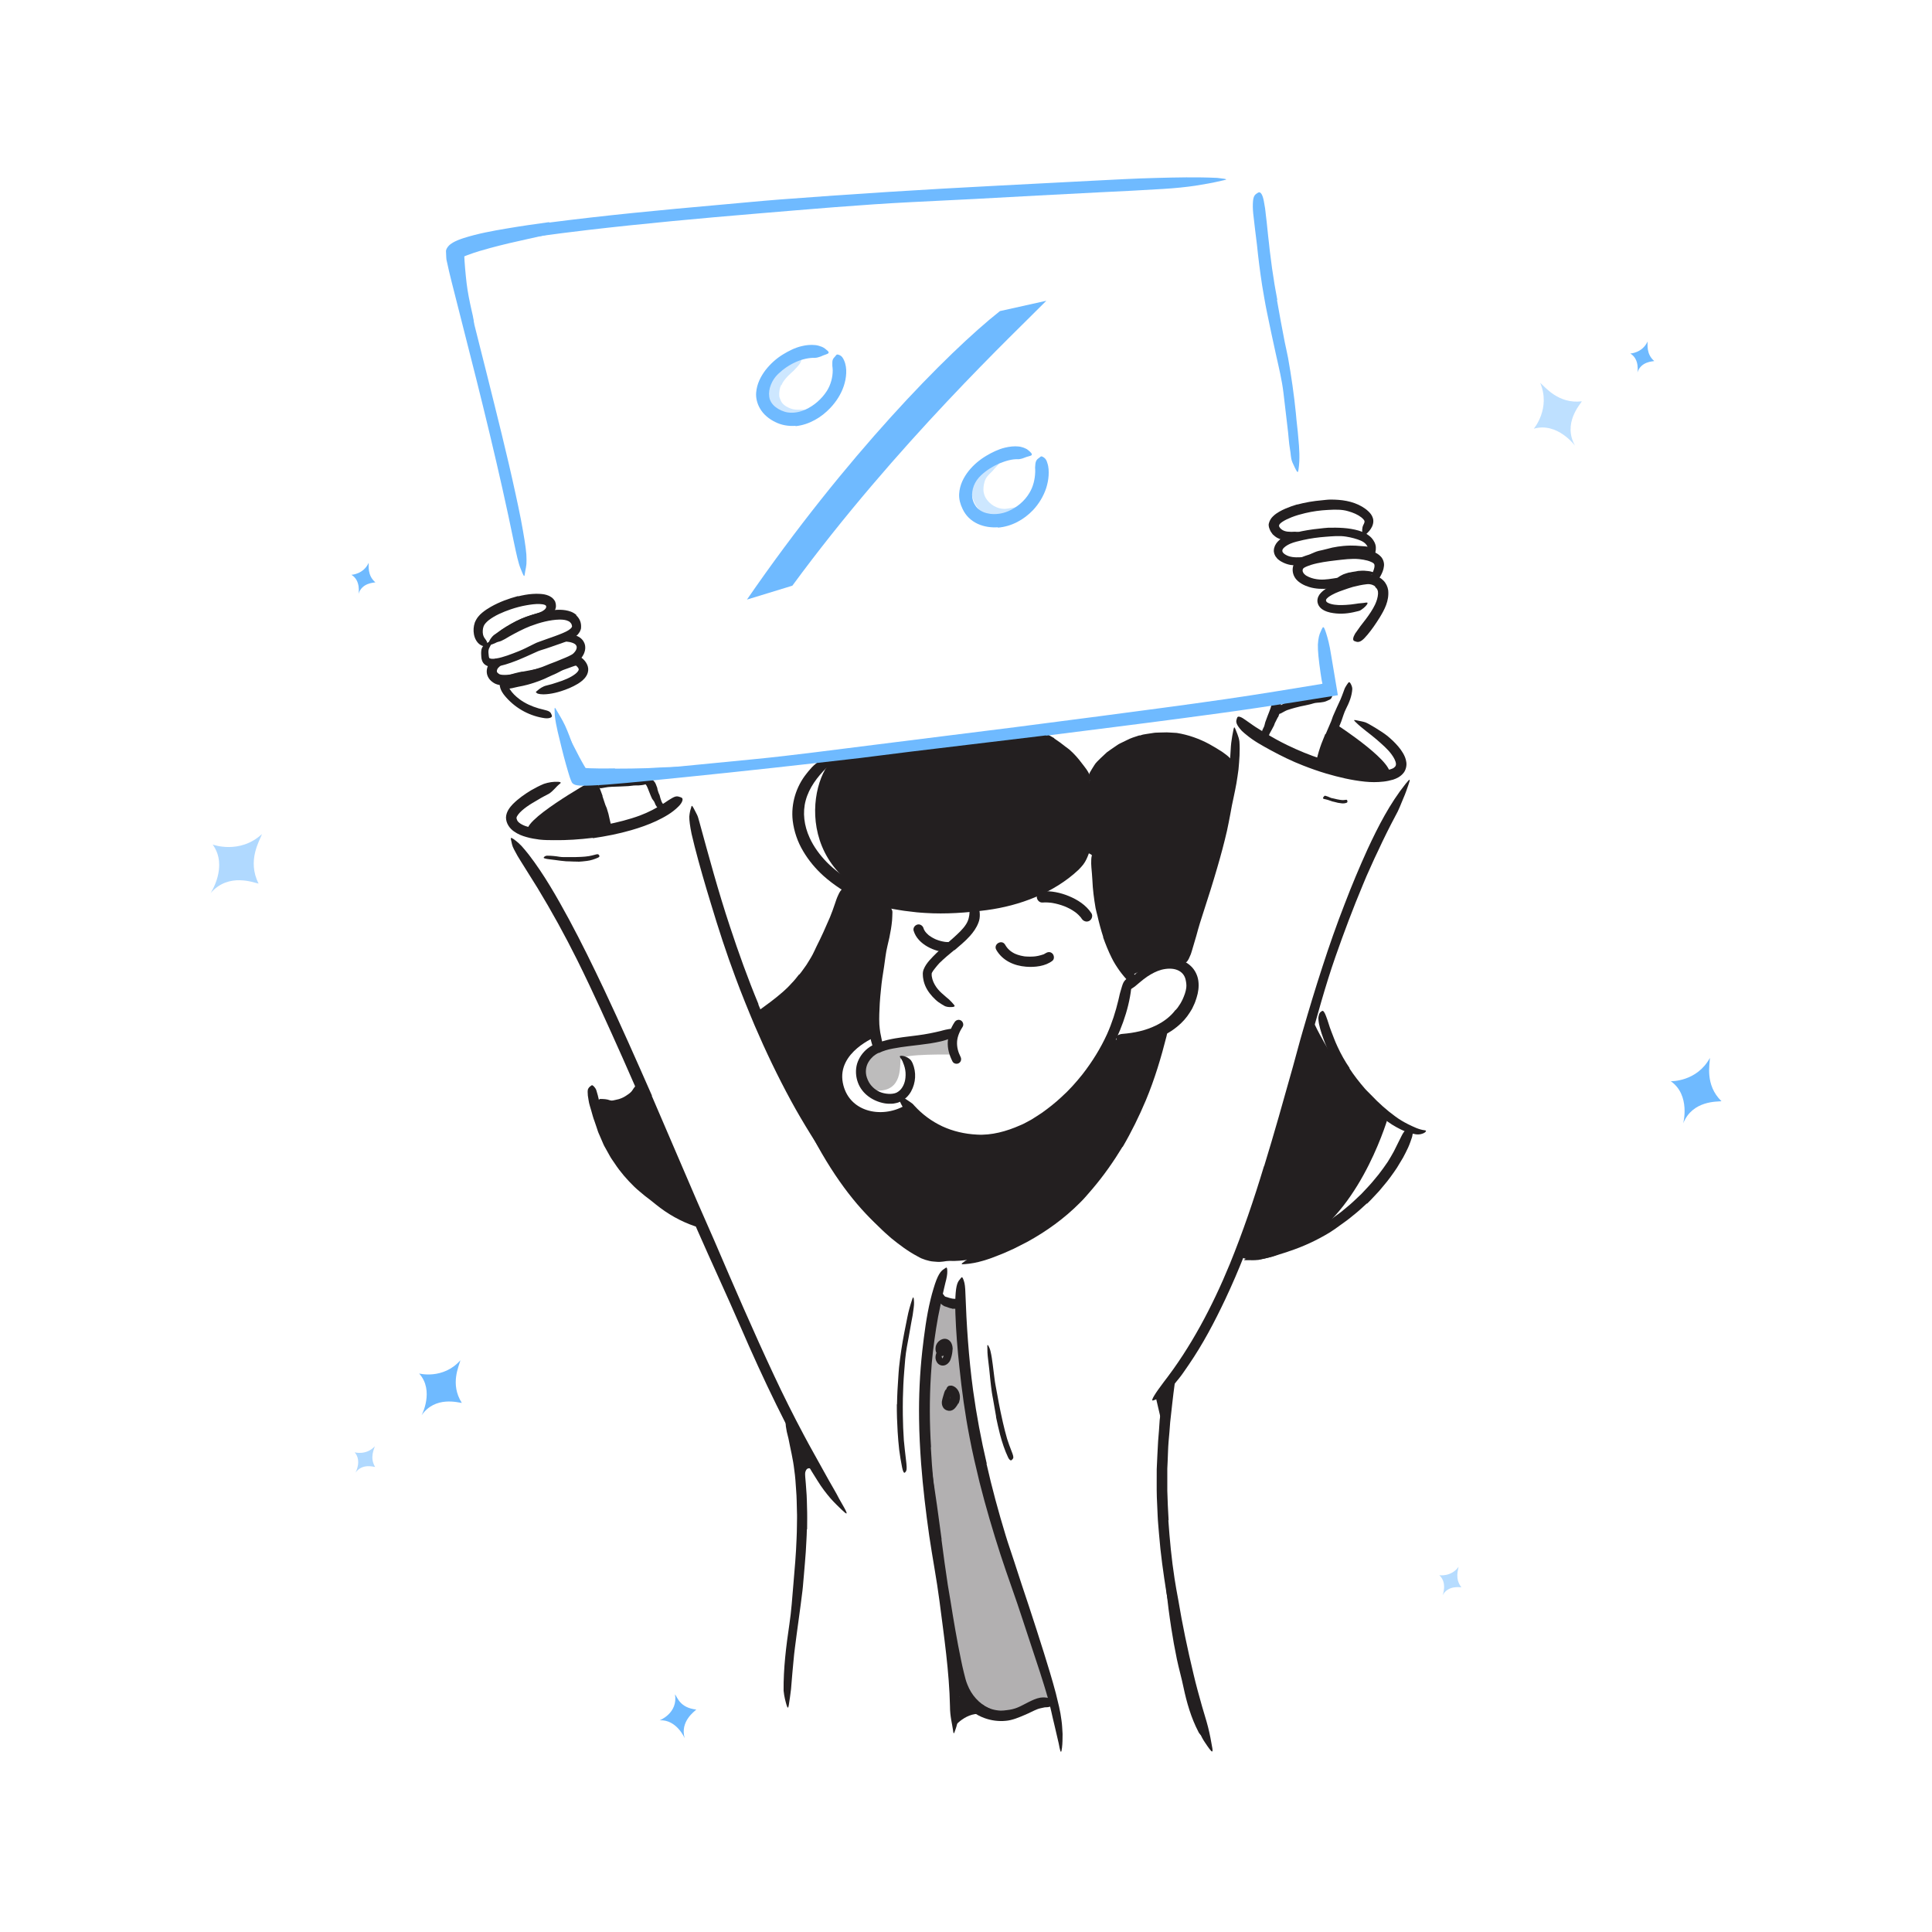 <svg width="240" height="240" viewBox="0 0 240 240" fill="none" xmlns="http://www.w3.org/2000/svg">
<path d="M118.551 214.471C118.551 214.471 120.466 212.131 122.732 213.161C124.08 213.774 118.809 210.539 118.809 210.539L118.551 214.471Z" fill="#231F20"/>
<g opacity="0.35">
<path d="M97.043 47.812C96.845 48.204 96.762 48.73 96.803 49.191C96.803 49.279 96.831 49.358 96.863 49.427C96.891 49.501 96.909 49.579 96.946 49.644C97.094 50.161 97.62 50.544 98.303 50.779C98.608 50.876 98.94 50.904 99.268 50.895C99.692 50.908 100.117 50.867 100.574 50.908C100.717 50.922 100.735 51.079 100.652 51.278C100.569 51.471 100.385 51.748 100.117 51.85C99.877 51.933 99.632 52.011 99.379 52.062C99.125 52.113 98.862 52.108 98.599 52.104C98.072 52.081 97.5 51.97 97.011 51.624C96.863 51.536 96.72 51.411 96.572 51.315C96.434 51.199 96.291 51.079 96.157 50.95C95.903 50.678 95.677 50.364 95.557 50.022C95.488 49.833 95.432 49.648 95.409 49.459L95.363 49.178V48.905C95.335 48.541 95.386 48.181 95.46 47.825C95.562 47.387 95.746 46.971 95.972 46.598C96.314 46.021 96.803 45.592 97.265 45.185C97.445 45.024 97.615 44.862 97.791 44.696C97.971 44.539 98.155 44.392 98.345 44.258C98.428 44.198 98.506 44.133 98.599 44.082C98.76 43.971 98.917 44.008 99.028 44.027C99.143 44.059 99.235 44.133 99.337 44.248C99.383 44.299 99.434 44.35 99.471 44.401C99.595 44.572 99.554 44.821 99.411 45.098C99.175 45.458 98.889 45.712 98.645 45.998C98.372 46.242 98.109 46.478 97.874 46.718C97.537 47.078 97.246 47.424 97.075 47.839L97.038 47.83L97.043 47.812Z" fill="#6FBAFF"/>
</g>
<g opacity="0.35">
<path d="M121.571 63.239C121.035 62.612 120.684 61.735 120.721 60.904C120.717 60.752 120.735 60.609 120.74 60.461C120.74 60.313 120.758 60.166 120.809 60.032C121.095 59.053 121.668 58.297 122.304 57.678C122.6 57.41 122.891 57.157 123.2 56.916C123.601 56.626 124.058 56.395 124.552 56.316C124.704 56.289 124.728 56.409 124.681 56.598C124.635 56.792 124.534 57.059 124.377 57.267L124.16 57.517C124.091 57.604 124.031 57.701 123.957 57.775C123.804 57.918 123.675 58.089 123.528 58.232C123.283 58.569 122.941 58.813 122.683 59.141C122.346 59.52 122.231 60.032 122.18 60.48C122.124 60.978 122.212 61.453 122.48 61.901C122.646 62.169 122.886 62.427 123.149 62.639C123.551 62.949 124.049 63.166 124.594 63.207C125.018 63.253 125.438 63.106 125.886 63.059C125.983 63.046 126.084 63.023 126.186 63.018C126.574 62.999 126.74 63.133 126.8 63.512C126.814 63.599 126.832 63.683 126.837 63.766C126.837 64.047 126.698 64.287 126.458 64.398C126.084 64.555 125.66 64.74 125.171 64.753C124.691 64.786 124.155 64.744 123.624 64.597C123.228 64.486 122.84 64.31 122.48 64.079C122.12 63.849 121.829 63.558 121.538 63.267L121.566 63.239H121.571Z" fill="#6FBAFF"/>
</g>
<path d="M59.587 29.999C61.143 29.575 62.703 29.247 64.263 28.929C64.83 28.818 65.394 28.67 65.966 28.569C67.978 28.204 69.995 27.899 72.007 27.59C72.903 27.452 73.798 27.299 74.68 27.147C75.247 27.05 75.82 26.962 76.387 26.879C76.955 26.782 77.541 26.782 78.118 26.746C78.478 26.732 78.441 26.819 78.16 26.986C78.021 27.069 77.818 27.179 77.573 27.295C77.449 27.355 77.32 27.415 77.177 27.475C77.107 27.507 77.029 27.53 76.955 27.562C76.877 27.581 76.798 27.599 76.72 27.618C74.426 28.126 72.114 28.495 69.773 28.836C68.375 29.039 66.944 29.386 65.537 29.695C63.986 30.032 62.44 30.392 60.917 30.802C59.98 31.056 59.038 31.324 58.143 31.666L57.87 31.767C57.806 31.795 57.737 31.818 57.677 31.85C57.677 32.076 57.736 32.829 57.783 33.406C57.834 34.01 57.898 34.615 57.967 35.21C58.106 36.341 58.332 37.439 58.577 38.529C58.632 38.769 58.683 38.999 58.738 39.239C58.918 40.13 58.932 40.403 58.71 40.684C58.66 40.749 58.618 40.827 58.563 40.873C58.47 40.952 58.355 40.919 58.217 40.776C58.078 40.633 57.93 40.384 57.806 40.052C57.418 39.064 57.187 38.026 57.003 36.969C56.818 35.912 56.68 34.841 56.596 33.761L56.518 32.713C56.486 32.182 56.453 31.647 56.426 31.116C56.624 31.019 56.813 30.918 57.017 30.83L57.317 30.692C57.409 30.65 57.547 30.604 57.58 30.59C57.801 30.503 58.023 30.429 58.244 30.355C58.687 30.207 59.126 30.069 59.569 29.944L59.578 29.972L59.587 29.999Z" fill="#6FBAFF"/>
<path d="M76.387 95.483C77.744 95.483 79.11 95.465 80.472 95.423L81.958 95.34C83.707 95.285 85.461 95.215 87.21 95.095C87.986 95.049 88.761 94.957 89.527 94.855L90.261 94.749L91 94.671C91.244 94.648 91.493 94.615 91.743 94.615C91.992 94.615 92.241 94.615 92.495 94.615C92.809 94.62 92.781 94.698 92.55 94.879C92.435 94.971 92.264 95.095 92.057 95.234C91.95 95.299 91.84 95.382 91.715 95.442C91.59 95.497 91.457 95.543 91.318 95.58C90.82 95.714 90.317 95.829 89.809 95.885C89.301 95.954 88.793 96.019 88.286 96.069C87.27 96.18 86.246 96.231 85.217 96.245C83.984 96.263 82.715 96.406 81.464 96.466C80.084 96.531 78.704 96.572 77.324 96.6C76.475 96.614 75.626 96.623 74.772 96.623C74.352 96.623 73.937 96.623 73.512 96.605C73.3 96.595 73.092 96.591 72.875 96.577C72.695 96.568 72.353 96.549 72.095 96.429C71.98 96.319 71.878 96.194 71.795 96.055C71.717 95.931 71.666 95.843 71.61 95.737C71.495 95.534 71.389 95.335 71.283 95.132C70.817 94.242 70.341 93.379 69.986 92.437C69.903 92.234 69.829 92.026 69.755 91.814C69.695 91.615 69.653 91.445 69.626 91.302C69.607 91.154 69.607 91.034 69.612 90.932C69.626 90.729 69.69 90.6 69.783 90.499C69.824 90.452 69.866 90.392 69.907 90.365C70.055 90.272 70.24 90.563 70.493 91.075C70.821 91.851 71.232 92.626 71.643 93.411C71.841 93.808 72.049 94.2 72.266 94.588C72.372 94.782 72.483 94.975 72.594 95.16C72.644 95.243 72.718 95.363 72.746 95.405L72.843 95.414L73.327 95.437L74.338 95.46C75.017 95.469 75.704 95.46 76.387 95.451V95.478V95.483Z" fill="#6FBAFF"/>
<path opacity="0.3" d="M118.409 131.004C118.409 131.004 112.026 130.87 111.883 131.572C111.74 132.273 112.211 135.661 108.837 135.476C108.837 135.476 106.894 134.535 107.568 132.245C108.449 129.25 114.602 129.13 114.602 129.13L118.409 128.779V131.009V131.004Z" fill="#231F20"/>
<path d="M146.329 201.24C146.509 202.51 146.707 203.779 146.947 205.044L147.247 206.419C147.58 208.034 147.944 209.65 148.401 211.237C148.614 211.939 148.858 212.631 149.117 213.305C149.274 213.744 149.463 214.168 149.643 214.593L149.772 214.916C149.804 215.031 149.846 215.137 149.883 215.248C149.957 215.47 150.03 215.687 150.109 215.913C150.197 216.194 150.086 216.213 149.841 216.065C149.717 215.991 149.555 215.871 149.375 215.719C149.287 215.64 149.19 215.557 149.098 215.46C149.047 215.414 149.01 215.359 148.964 215.308C148.932 215.248 148.9 215.193 148.867 215.128C147.954 213.374 147.418 211.491 147.012 209.58C146.777 208.436 146.44 207.273 146.195 206.105C145.927 204.822 145.697 203.534 145.498 202.242C145.369 201.448 145.267 200.65 145.157 199.851C144.995 198.642 144.88 197.424 144.75 196.224C144.658 195.287 144.51 194.373 144.478 193.436C144.469 193.228 144.441 193.03 144.446 192.822C144.45 192.051 144.515 191.807 144.727 191.645C144.774 191.608 144.824 191.562 144.87 191.539C145.027 191.47 145.166 191.779 145.244 192.333C145.337 193.15 145.494 193.985 145.586 194.83C145.627 195.254 145.669 195.679 145.715 196.108C145.761 196.537 145.807 196.967 145.858 197.396C145.932 198.037 146.01 198.679 146.084 199.32L146.352 201.245H146.329V201.24Z" fill="#231F20"/>
<path d="M143.59 173.636L144.638 178.127L145.168 172.611L143.59 173.636Z" fill="#231F20"/>
<path d="M102.855 184.621C102.855 184.621 99.942 180.342 99.965 183.647C99.975 184.709 99.453 180.084 99.453 180.084L102.855 184.621Z" fill="#231F20"/>
<path opacity="0.35" d="M118.591 207.872C118.591 207.872 117.478 199.477 117.229 197.963C116.98 196.449 113.717 177.549 114.741 170.358C115.761 163.163 116.214 161.76 116.214 161.76L119.265 162.355C119.265 162.355 119.694 179.815 123.728 189.332C127.766 198.844 130.286 211.398 130.286 211.398C130.286 211.398 126.128 213.147 124.868 213.161C123.608 213.175 120.677 212.511 118.748 208.417" fill="#231F20"/>
<path d="M116.953 191.243C117.193 193.136 117.461 195.023 117.743 196.906L118.089 198.96C118.472 201.379 118.883 203.797 119.381 206.192C119.487 206.728 119.607 207.254 119.736 207.78C119.866 208.311 119.986 208.832 120.189 209.303C120.673 210.536 121.596 211.611 122.824 212.183C123.202 212.34 123.147 212.396 122.764 212.368C122.39 212.322 121.666 212.142 121.001 211.588C120.415 211.103 119.926 210.489 119.584 209.802C119.51 209.626 119.427 209.451 119.362 209.276L119.183 208.736L118.906 207.697C118.721 207.005 118.569 206.308 118.416 205.606C118.278 204.905 118.153 204.199 118.033 203.492C117.761 201.799 117.383 200.054 117.096 198.328C116.773 196.431 116.487 194.525 116.21 192.619C116.049 191.446 115.883 190.269 115.721 189.097C115.472 187.32 115.278 185.529 115.047 183.762C114.872 182.391 114.65 181.048 114.498 179.686C114.461 179.386 114.429 179.096 114.392 178.791C114.276 177.669 114.327 177.305 114.47 177.046C114.503 176.986 114.53 176.912 114.563 176.876C114.659 176.76 114.844 177.203 114.987 178.011C115.195 179.216 115.421 180.452 115.615 181.708C115.799 182.968 115.989 184.242 116.178 185.52C116.469 187.417 116.704 189.328 116.972 191.234H116.949L116.953 191.243Z" fill="#231F20"/>
<path d="M167.636 71.123C167.89 71.063 168.148 71.017 168.411 70.985C168.508 70.971 168.596 70.939 168.697 70.925C169.039 70.893 169.394 70.87 169.745 70.92C169.902 70.939 170.054 70.939 170.207 70.976C170.401 71.013 170.594 71.073 170.761 71.188C170.811 71.225 170.788 71.257 170.728 71.29C170.664 71.322 170.562 71.377 170.456 71.396C170.091 71.456 169.777 71.52 169.417 71.516C169.201 71.497 168.984 71.58 168.762 71.631C168.517 71.682 168.273 71.746 168.019 71.793C167.867 71.825 167.71 71.857 167.562 71.899C167.331 71.959 167.101 72.014 166.874 72.093C166.704 72.157 166.547 72.254 166.385 72.333C166.348 72.351 166.311 72.365 166.274 72.374C166.127 72.406 166.067 72.383 165.988 72.282C165.97 72.259 165.951 72.236 165.937 72.213C165.891 72.134 165.914 72.037 165.997 71.94C166.237 71.645 166.561 71.507 166.879 71.345C167.124 71.243 167.377 71.183 167.631 71.105V71.123H167.636Z" fill="#231F20"/>
<path d="M167.241 68.441C166.807 68.455 166.369 68.487 165.935 68.557C165.774 68.575 165.621 68.626 165.464 68.654C164.901 68.746 164.343 68.871 163.789 69.023C163.54 69.083 163.295 69.161 163.06 69.249C162.75 69.35 162.432 69.434 162.109 69.503C162.007 69.521 162.007 69.489 162.072 69.41C162.137 69.337 162.247 69.194 162.409 69.083C162.552 68.986 162.695 68.889 162.847 68.806C163 68.737 163.157 68.663 163.314 68.603C163.627 68.469 163.96 68.391 164.297 68.326C164.698 68.247 165.104 68.109 165.515 68.021C165.967 67.929 166.424 67.86 166.886 67.818C167.172 67.79 167.454 67.781 167.74 67.772C168.174 67.767 168.607 67.79 169.037 67.832C169.369 67.86 169.706 67.864 170.038 67.943C170.112 67.957 170.186 67.966 170.255 67.984C170.389 68.021 170.467 68.077 170.509 68.146C170.555 68.21 170.569 68.27 170.574 68.344C170.574 68.377 170.583 68.409 170.574 68.437C170.564 68.524 170.426 68.584 170.218 68.626C169.927 68.608 169.65 68.584 169.378 68.566C169.101 68.529 168.82 68.492 168.534 68.474C168.109 68.437 167.675 68.432 167.241 68.451V68.432V68.441Z" fill="#231F20"/>
<path d="M65.87 84.304C66.281 84.216 66.692 84.101 67.098 83.976C67.246 83.921 67.389 83.87 67.537 83.815C68.053 83.635 68.575 83.446 69.078 83.224C69.304 83.127 69.516 83.007 69.738 82.901C70.015 82.763 70.296 82.615 70.583 82.495C70.675 82.458 70.68 82.495 70.633 82.578C70.587 82.661 70.486 82.795 70.343 82.906C69.83 83.307 69.258 83.607 68.653 83.856C68.293 84.004 67.938 84.198 67.569 84.355C67.167 84.53 66.752 84.678 66.337 84.816C66.083 84.904 65.82 84.973 65.556 85.052C65.16 85.158 64.753 85.246 64.347 85.319C64.19 85.356 64.033 85.389 63.877 85.425C63.72 85.467 63.558 85.504 63.392 85.522C63.318 85.532 63.249 85.555 63.175 85.55C63.036 85.536 62.944 85.513 62.889 85.463C62.833 85.403 62.806 85.329 62.792 85.232C62.787 85.19 62.773 85.149 62.773 85.107C62.773 85.043 62.801 84.983 62.852 84.922C62.903 84.862 62.977 84.793 63.064 84.779C63.567 84.636 64.084 84.623 64.638 84.525C65.044 84.466 65.46 84.382 65.87 84.285V84.299V84.304Z" fill="#231F20"/>
<path d="M161.031 86.876C161.4 86.793 161.769 86.715 162.139 86.636C162.273 86.608 162.402 86.553 162.536 86.53C163.016 86.456 163.505 86.424 163.985 86.364C164.197 86.341 164.405 86.285 164.617 86.258C164.885 86.216 165.153 86.165 165.439 86.207C165.526 86.221 165.536 86.345 165.489 86.493C165.443 86.641 165.346 86.83 165.203 86.899C164.945 87.005 164.7 87.153 164.433 87.199C164.165 87.25 163.897 87.282 163.616 87.296C163.283 87.305 162.965 87.453 162.637 87.518C162.277 87.591 161.913 87.665 161.553 87.748C161.331 87.799 161.109 87.85 160.888 87.915C160.556 88.007 160.219 88.099 159.9 88.215C159.651 88.311 159.429 88.455 159.194 88.575C159.143 88.602 159.097 88.635 159.037 88.648C158.931 88.676 158.857 88.685 158.793 88.658C158.723 88.621 158.668 88.57 158.617 88.501C158.594 88.468 158.566 88.445 158.548 88.418C158.516 88.371 158.516 88.321 158.525 88.247C158.539 88.178 158.562 88.067 158.626 88.011C158.982 87.615 159.453 87.407 159.919 87.195C160.274 87.056 160.643 86.959 161.013 86.853L161.022 86.876H161.031Z" fill="#231F20"/>
<path d="M76.773 96.896C77.101 96.896 77.424 96.896 77.751 96.887C77.871 96.887 77.987 96.855 78.107 96.855C78.527 96.841 78.951 96.873 79.371 96.855C79.561 96.85 79.745 96.822 79.925 96.795C80.161 96.772 80.396 96.73 80.641 96.772C80.719 96.785 80.724 96.892 80.678 97.016C80.632 97.141 80.539 97.298 80.405 97.349L80.055 97.469C79.935 97.501 79.815 97.515 79.695 97.533C79.45 97.566 79.205 97.579 78.956 97.57C78.661 97.566 78.361 97.635 78.056 97.653C77.724 97.676 77.391 97.686 77.064 97.699C76.861 97.709 76.653 97.713 76.45 97.722C76.141 97.736 75.832 97.736 75.522 97.773C75.287 97.801 75.052 97.856 74.816 97.893C74.765 97.902 74.715 97.916 74.659 97.916C74.461 97.925 74.396 97.861 74.355 97.667C74.345 97.621 74.332 97.579 74.327 97.533C74.308 97.385 74.387 97.256 74.521 97.192C74.922 97.025 75.347 96.924 75.785 96.915C76.108 96.901 76.436 96.887 76.764 96.873V96.892L76.773 96.896Z" fill="#231F20"/>
<path d="M73.449 97.044C73.449 97.044 64.292 102.185 65.654 103.381C68.28 105.693 75.761 102.587 75.761 102.587L73.449 97.039V97.044Z" fill="#231F20"/>
<path d="M163.953 95.266C163.953 95.266 171.245 97.684 172.487 96.507C173.955 95.118 165.924 89.939 165.924 89.939L163.953 95.27V95.266Z" fill="#231F20"/>
<path d="M162.942 126.471C162.942 126.471 166.652 135.046 172.486 138.605C172.486 138.605 169.357 149.718 162.305 154.02C155.257 158.321 153.66 155.714 153.66 155.714L159.189 140.603L162.937 126.475L162.942 126.471Z" fill="#231F20"/>
<path d="M79.956 136.085L86.408 151.759C86.408 151.759 77.035 147.411 74.944 141.157C72.853 134.903 73.841 137.848 76.43 137.243C79.024 136.639 79.951 136.08 79.951 136.08L79.956 136.085Z" fill="#231F20"/>
<path d="M105.059 110.17L110.473 112.598C110.473 112.598 108.802 121.164 108.834 123.084C108.867 125.004 108.834 128.775 108.834 128.775C108.834 128.775 103.96 130.676 104.699 134.511C105.396 138.13 109.476 138.984 112.342 137.368C112.342 137.368 114.239 140.331 118.088 141.398C121.937 142.464 129.585 139.888 131.002 138.116C132.419 136.344 136.162 132.735 137.643 129.125C137.643 129.125 142.767 129.333 144.387 128.179C146.007 127.025 139.148 142.385 137.316 145.159C137.316 145.159 130.097 152.913 126.631 154.445C123.165 155.978 119.343 157.233 115.951 156.351C112.559 155.47 106.263 151.819 100.411 140.17C94.559 128.521 94.227 126.471 94.227 126.471C94.227 126.471 99.562 122.581 100.628 120.642C101.694 118.704 105.059 110.175 105.059 110.175V110.17Z" fill="#231F20"/>
<path d="M105.062 93.627C101.453 93.286 97.271 106.578 108.837 111.59C108.837 111.59 116.937 113.926 122.471 112.338C128.005 110.75 132.805 109.075 134.979 105.918C134.979 105.918 136.11 106.061 136.368 107.621C136.627 109.181 136.322 116.543 140.213 121.379C140.213 121.379 143.208 119.533 145.05 119.81C146.891 120.087 146.887 119.81 146.887 119.81C146.887 119.81 153.542 98.921 153.076 95.626C152.61 92.33 143.836 91.813 143.836 91.813C143.836 91.813 137.508 92.866 135.371 96.899C135.371 96.899 131.296 91.619 127.53 91.107C123.763 90.595 105.057 93.627 105.057 93.627H105.062Z" fill="#231F20"/>
<path d="M113.503 115.643C113.761 116.506 114.449 117.161 115.215 117.595C115.981 118.029 116.9 118.301 117.795 118.301C118.127 118.301 118.446 118.01 118.432 117.664C118.418 117.318 118.155 117.032 117.795 117.027C117.707 117.027 117.624 117.027 117.537 117.018C117.49 117.018 117.44 117.009 117.394 117.004C117.31 116.99 117.315 116.995 117.394 117.004C117.209 116.977 117.029 116.94 116.849 116.894C116.669 116.847 116.489 116.783 116.309 116.714C116.194 116.672 116.364 116.741 116.29 116.709C116.244 116.686 116.194 116.667 116.147 116.644C116.06 116.603 115.977 116.561 115.894 116.515C115.732 116.427 115.575 116.326 115.423 116.215C115.326 116.146 115.469 116.261 115.414 116.21C115.386 116.183 115.349 116.16 115.321 116.132C115.247 116.067 115.178 116.003 115.114 115.934C115.058 115.878 115.012 115.814 114.957 115.758C115.063 115.874 114.966 115.767 114.947 115.74C114.924 115.707 114.906 115.675 114.883 115.647C114.841 115.578 114.804 115.504 114.763 115.435C114.694 115.306 114.804 115.564 114.763 115.426C114.749 115.384 114.735 115.343 114.721 115.301C114.624 114.983 114.274 114.752 113.941 114.858C113.609 114.964 113.397 115.297 113.498 115.638L113.503 115.643Z" fill="#231F20"/>
<path d="M118.538 118.024C117.901 118.545 117.264 119.081 116.692 119.644C116.489 119.852 116.314 120.087 116.143 120.295C115.99 120.479 115.852 120.673 115.778 120.821C115.764 120.858 115.75 120.881 115.746 120.904C115.746 120.913 115.741 120.922 115.737 120.936V121.005C115.741 121.107 115.727 121.213 115.755 121.319C115.82 121.744 116.014 122.192 116.295 122.602C116.544 122.967 116.877 123.295 117.223 123.585C117.44 123.784 117.666 123.968 117.897 124.162C118.118 124.37 118.321 124.596 118.529 124.841C118.658 125.007 118.557 125.067 118.34 125.09C118.127 125.108 117.749 125.136 117.403 124.998C117.117 124.845 116.84 124.67 116.567 124.481C116.3 124.287 116.064 124.042 115.829 123.798C115.372 123.295 114.957 122.69 114.763 121.947C114.73 121.841 114.717 121.721 114.694 121.61C114.675 121.495 114.647 121.384 114.647 121.264C114.647 121.139 114.629 121.038 114.634 120.89C114.643 120.728 114.684 120.572 114.73 120.442C114.924 119.958 115.178 119.635 115.441 119.321C116.032 118.652 116.655 118.075 117.292 117.502L118.464 116.473C119.032 115.952 119.618 115.435 120.006 114.816C120.315 114.341 120.421 113.805 120.44 113.339C120.43 113.233 120.412 113.136 120.417 113.03C120.403 112.836 120.435 112.702 120.463 112.592C120.514 112.476 120.587 112.388 120.689 112.296C120.735 112.255 120.777 112.204 120.818 112.172C120.892 112.116 120.97 112.125 121.09 112.185C121.197 112.25 121.377 112.361 121.464 112.568C121.63 112.864 121.709 113.215 121.714 113.575C121.727 113.93 121.677 114.299 121.543 114.618C121.298 115.273 120.901 115.808 120.49 116.27C119.872 116.962 119.189 117.498 118.561 118.047L118.538 118.024Z" fill="#231F20"/>
<path d="M164.683 91.186C164.918 90.65 165.154 90.11 165.375 89.57C165.458 89.372 165.504 89.164 165.587 88.966C165.878 88.269 166.211 87.581 166.524 86.889C166.658 86.579 166.769 86.261 166.889 85.947C166.972 85.749 167.018 85.536 167.134 85.352C167.24 85.162 167.364 84.978 167.498 84.802C167.586 84.692 167.674 84.747 167.766 84.899C167.854 85.052 167.987 85.324 167.987 85.582C167.932 86.482 167.6 87.281 167.198 88.07C166.954 88.541 166.82 89.072 166.631 89.579L165.971 91.232L165.555 92.247C165.357 92.764 165.121 93.272 164.927 93.789C164.775 94.19 164.706 94.615 164.54 95.002C164.507 95.09 164.48 95.178 164.438 95.261C164.36 95.418 164.295 95.515 164.212 95.57C164.12 95.621 164.032 95.63 163.912 95.621C163.861 95.621 163.806 95.621 163.76 95.607C163.681 95.588 163.626 95.538 163.58 95.45C163.538 95.362 163.497 95.238 163.511 95.109C163.552 94.721 163.557 94.31 163.663 93.941C163.76 93.562 163.875 93.189 164 92.815C164.18 92.261 164.429 91.725 164.637 91.172L164.664 91.181L164.683 91.186Z" fill="#231F20"/>
<path d="M158.738 89.099C158.613 89.348 158.484 89.598 158.359 89.847C158.318 89.939 158.304 90.041 158.258 90.128C158.092 90.447 157.926 90.765 157.741 91.084C157.663 91.227 157.621 91.374 157.57 91.522C157.506 91.711 157.455 91.905 157.303 92.071C157.256 92.122 157.127 92.081 156.993 91.988C156.864 91.901 156.712 91.758 156.703 91.638C156.661 91.204 156.735 90.798 156.943 90.428C157.086 90.211 157.099 89.948 157.178 89.708C157.266 89.445 157.367 89.187 157.469 88.924C157.529 88.762 157.603 88.605 157.658 88.444C157.746 88.199 157.852 87.959 157.903 87.71C157.939 87.511 157.903 87.299 157.93 87.101C157.93 87.055 157.93 87.008 157.939 86.967C157.972 86.805 158.092 86.787 158.387 86.838L158.586 86.87C158.793 86.916 158.983 87.041 159.038 87.179C159.107 87.382 159.163 87.585 159.158 87.775C159.144 87.959 159.098 88.139 159.047 88.319C158.969 88.582 158.863 88.841 158.77 89.099L158.738 89.09V89.099Z" fill="#231F20"/>
<path d="M161.689 69.227C162.834 68.738 163.955 68.604 165.035 68.451C165.432 68.401 165.829 68.318 166.231 68.29C166.937 68.239 167.648 68.221 168.354 68.225C169.065 68.234 169.821 68.267 170.574 68.53C170.911 68.654 171.248 68.835 171.534 69.144C171.825 69.448 171.968 69.924 171.922 70.307C171.875 70.805 171.681 71.216 171.483 71.571C171.275 71.936 171.012 72.268 170.671 72.518C170.398 72.624 170.403 72.564 170.371 72.273C170.348 72.125 170.357 71.954 170.371 71.756C170.38 71.562 170.412 71.364 170.495 71.179C170.638 70.851 170.754 70.51 170.749 70.288C170.749 70.178 170.726 70.108 170.703 70.071C170.685 70.034 170.652 70.002 170.588 69.947C170.518 69.896 170.417 69.836 170.292 69.79C170.177 69.734 170.029 69.684 169.868 69.638C169.549 69.55 169.194 69.495 168.82 69.453C167.897 69.365 166.909 69.504 165.958 69.61C164.915 69.734 163.835 69.873 162.871 70.168C162.723 70.215 162.575 70.265 162.432 70.325C162.289 70.381 162.146 70.445 162.049 70.501C161.865 70.588 161.795 70.75 161.818 70.925C161.828 70.99 161.846 71.05 161.883 71.115C161.92 71.188 161.975 71.262 162.04 71.327C162.174 71.465 162.363 71.576 162.575 71.668C162.995 71.858 163.457 71.959 163.928 71.991C164.666 72.038 165.4 71.89 166.166 71.775C166.332 71.747 166.498 71.715 166.674 71.696C166.997 71.687 167.214 71.701 167.371 71.765C167.523 71.839 167.615 71.936 167.685 72.061C167.717 72.116 167.758 72.171 167.777 72.227C167.809 72.314 167.758 72.398 167.648 72.49C167.537 72.578 167.366 72.693 167.145 72.744C166.817 72.85 166.48 72.915 166.129 72.975C165.778 73.034 165.418 73.085 165.04 73.122C164.288 73.182 163.457 73.173 162.626 72.919C162.317 72.822 162.026 72.711 161.712 72.527C161.408 72.342 161.057 72.102 160.817 71.678C160.549 71.211 160.498 70.621 160.706 70.136C160.808 69.891 160.988 69.679 161.182 69.518C161.366 69.365 161.542 69.273 161.689 69.208L161.703 69.236L161.689 69.227Z" fill="#231F20"/>
<path d="M78.199 137.446C77.853 137.603 77.484 137.733 77.11 137.811C76.976 137.843 76.847 137.894 76.713 137.913C76.228 137.949 75.762 137.908 75.328 137.82C75.134 137.788 74.945 137.765 74.756 137.76C74.511 137.76 74.262 137.765 74.059 137.557C73.994 137.497 74.05 137.276 74.156 137.045C74.262 136.823 74.419 136.533 74.543 136.514C74.982 136.523 75.37 136.528 75.78 136.685C75.905 136.726 76.03 136.726 76.15 136.703C76.274 136.685 76.39 136.648 76.505 136.625C76.768 136.579 77.022 136.505 77.276 136.389C77.433 136.32 77.59 136.237 77.742 136.136C77.973 135.983 78.217 135.831 78.416 135.619C78.573 135.453 78.67 135.226 78.827 135.051C78.859 135.009 78.882 134.959 78.933 134.936C79.103 134.834 79.219 134.871 79.431 135.069C79.482 135.116 79.533 135.157 79.574 135.203C79.722 135.356 79.787 135.554 79.768 135.725C79.745 135.993 79.662 136.186 79.551 136.371C79.427 136.542 79.274 136.699 79.108 136.851C78.864 137.082 78.55 137.289 78.222 137.474L78.204 137.446H78.199Z" fill="#231F20"/>
<path d="M149.69 108.378C150.138 106.915 150.572 105.442 150.946 103.956C151.084 103.416 151.195 102.867 151.324 102.322C151.809 100.412 152.22 98.487 152.529 96.539C152.672 95.676 152.741 94.799 152.829 93.936C152.88 93.382 152.88 92.824 152.949 92.27C153.018 91.716 153.115 91.162 153.231 90.604C153.304 90.258 153.36 90.304 153.48 90.604C153.554 90.793 153.637 91.005 153.724 91.222C153.826 91.481 153.923 91.785 153.964 92.113C154.052 93.276 153.955 94.439 153.849 95.593C153.775 96.17 153.683 96.742 153.591 97.319C153.489 97.892 153.369 98.464 153.249 99.032C153.097 99.715 152.958 100.407 152.838 101.113C152.7 101.815 152.575 102.521 152.418 103.213C152.067 104.736 151.661 106.25 151.223 107.745C150.964 108.669 150.669 109.587 150.392 110.505C149.949 111.89 149.506 113.279 149.067 114.65C148.901 115.185 148.754 115.721 148.61 116.256L148.14 117.849C148.07 118.084 148.006 118.315 147.923 118.545C147.752 118.97 147.618 119.242 147.48 119.413C147.327 119.584 147.198 119.667 147.05 119.718C146.981 119.741 146.917 119.778 146.861 119.787C146.769 119.801 146.723 119.709 146.69 119.524C146.663 119.339 146.635 119.053 146.7 118.725C146.769 118.227 146.889 117.742 147.004 117.249C147.12 116.755 147.244 116.261 147.378 115.767C147.664 114.784 147.987 113.796 148.292 112.804C148.763 111.332 149.229 109.855 149.663 108.373H149.695L149.69 108.378Z" fill="#231F20"/>
<path d="M139.45 142.449C138.342 144.277 137.11 146.036 135.725 147.665C135.208 148.251 134.723 148.865 134.16 149.405C132.222 151.362 129.965 152.982 127.565 154.293C127.02 154.565 126.485 154.851 125.94 155.119C125.382 155.359 124.842 155.631 124.279 155.843C122.853 156.429 121.371 156.937 119.816 157.039C119.336 157.085 119.386 157.002 119.737 156.753C119.945 156.609 120.19 156.434 120.457 156.245C120.757 156.056 121.122 155.88 121.514 155.696C124.366 154.62 127.099 153.351 129.665 151.671C131.202 150.665 132.586 149.322 133.851 147.937C135.24 146.409 136.496 144.743 137.585 142.966C138.25 141.873 138.882 140.751 139.44 139.597C140.303 137.853 141.065 136.043 141.725 134.216C142.242 132.794 142.625 131.363 143.068 129.923C143.17 129.605 143.248 129.291 143.359 128.973C143.576 128.391 143.756 128.013 143.94 127.773C144.153 127.542 144.342 127.44 144.54 127.385C144.633 127.357 144.725 127.311 144.794 127.302C144.914 127.288 144.96 127.417 144.993 127.671C145.025 127.925 145.03 128.294 144.91 128.723C144.259 131.294 143.451 134.031 142.339 136.689C141.508 138.66 140.557 140.603 139.468 142.468L139.436 142.454L139.45 142.449Z" fill="#231F20"/>
<path d="M118.246 162.544C118.011 162.521 117.776 162.415 117.554 162.336C117.476 162.304 117.383 162.3 117.305 162.258C117.032 162.106 116.797 161.903 116.589 161.709C116.502 161.621 116.396 161.552 116.308 161.473C116.174 161.395 116.072 161.266 116.059 161.072C116.059 161.012 116.169 160.915 116.322 160.813C116.469 160.721 116.672 160.596 116.76 160.596C116.922 160.587 116.996 160.666 117.102 160.703C117.176 160.781 117.249 160.86 117.314 160.975C117.397 161.104 117.554 161.104 117.679 161.146C117.817 161.201 117.969 161.243 118.131 161.28C118.228 161.303 118.334 161.33 118.436 161.335C118.592 161.349 118.763 161.363 118.92 161.316C119.04 161.275 119.146 161.178 119.257 161.1C119.28 161.086 119.299 161.053 119.331 161.053C119.437 161.04 119.492 161.113 119.599 161.363L119.672 161.529C119.746 161.718 119.756 161.898 119.7 162.018C119.534 162.364 119.252 162.48 118.952 162.54C118.726 162.586 118.491 162.586 118.251 162.576V162.544H118.246Z" fill="#231F20"/>
<path d="M122.304 211.953C122.904 212.271 123.597 212.47 124.307 212.502C124.566 212.507 124.824 212.47 125.078 212.438C125.535 212.391 125.987 212.29 126.417 212.11C126.855 211.934 127.303 211.667 127.797 211.427C128.23 211.214 128.706 210.979 129.241 210.887C129.583 210.845 129.938 210.845 130.284 210.947C130.63 211.044 130.972 211.256 131.175 211.57C131.3 211.778 131.087 211.851 130.833 211.907C130.566 211.948 130.284 212.078 130.086 212.078C129.897 212.068 129.689 212.096 129.486 212.156C129.278 212.207 129.093 212.23 128.858 212.327C128.401 212.498 127.889 212.793 127.284 213.042C126.555 213.351 125.761 213.698 124.94 213.767C124.04 213.854 123.13 213.73 122.29 213.425C121.773 213.236 121.284 212.978 120.841 212.654C120.172 212.161 119.637 211.528 119.203 210.85C118.866 210.324 118.524 209.793 118.33 209.179C118.284 209.045 118.238 208.916 118.215 208.773C118.155 208.247 118.266 208.067 118.552 207.951C118.617 207.924 118.681 207.891 118.75 207.878C118.972 207.827 119.166 208.011 119.318 208.307C119.549 208.741 119.738 209.151 119.964 209.553C120.19 209.95 120.444 210.333 120.744 210.679C121.192 211.191 121.718 211.611 122.323 211.916L122.309 211.948L122.304 211.953Z" fill="#231F20"/>
<path d="M64.894 83.442C66.186 83.197 67.396 83.022 68.573 82.555C69.007 82.399 69.422 82.2 69.86 82.029L70.442 81.803L70.742 81.692L71.088 81.572C71.254 81.522 71.425 81.475 71.591 81.466C71.674 81.452 71.753 81.485 71.836 81.503L71.896 81.522C71.928 81.489 71.933 81.531 71.956 81.535L72.062 81.605C72.2 81.692 72.357 81.78 72.463 81.9C72.556 81.983 72.644 82.094 72.727 82.2C72.888 82.426 73.036 82.708 73.068 83.045C73.096 83.377 72.999 83.695 72.856 83.936C72.565 84.425 72.173 84.692 71.794 84.937C71.106 85.352 70.396 85.639 69.671 85.869C69.205 86.017 68.73 86.128 68.245 86.197C67.76 86.257 67.266 86.303 66.777 86.156C66.477 85.952 66.528 85.994 66.777 85.772C67.026 85.555 67.428 85.251 67.917 85.149C68.351 85.052 68.78 84.919 69.2 84.775C69.625 84.646 70.04 84.494 70.433 84.319C70.825 84.143 71.194 83.936 71.485 83.705C71.628 83.594 71.739 83.469 71.803 83.377C71.868 83.275 71.886 83.229 71.891 83.16C71.905 83.077 71.794 82.897 71.651 82.772C71.624 82.736 71.587 82.703 71.545 82.685C71.499 82.685 71.453 82.699 71.406 82.712L71.037 82.837L70.626 82.989C70.35 83.091 70.068 83.192 69.787 83.289C68.55 83.714 67.234 84.065 65.951 84.296C65.166 84.448 64.377 84.572 63.666 84.817C63.542 84.863 63.38 84.928 63.339 84.946C63.274 84.983 63.177 85.006 63.154 85.089C63.131 85.168 63.154 85.251 63.182 85.329C63.2 85.366 63.214 85.403 63.233 85.445C63.26 85.505 63.297 85.56 63.334 85.62C63.63 86.091 64.059 86.502 64.52 86.848C65.24 87.388 66.067 87.748 66.906 87.997C67.091 88.052 67.276 88.094 67.465 88.14C67.811 88.232 68.042 88.283 68.194 88.371C68.347 88.463 68.43 88.56 68.485 88.712C68.513 88.782 68.55 88.846 68.563 88.911C68.587 89.017 68.513 89.105 68.36 89.16C68.208 89.22 67.968 89.252 67.677 89.216C65.937 88.98 64.188 88.108 62.896 86.654C62.771 86.52 62.656 86.372 62.54 86.22C62.485 86.137 62.43 86.059 62.374 85.966C62.31 85.869 62.231 85.694 62.176 85.551C62.125 85.399 62.088 85.246 62.074 85.094C62.083 84.946 62.093 84.799 62.148 84.656C62.254 84.365 62.526 84.208 62.799 84.046L63.007 83.949C63.053 83.926 63.094 83.912 63.14 83.894C63.228 83.862 63.316 83.825 63.399 83.797C63.57 83.737 63.74 83.691 63.911 83.645C64.248 83.557 64.576 83.483 64.899 83.419L64.908 83.442H64.894Z" fill="#231F20"/>
<path d="M64.797 83.576C65.646 83.391 66.5 83.147 67.345 82.856C67.654 82.75 67.945 82.602 68.249 82.491C68.785 82.293 69.32 82.085 69.842 81.859C70.105 81.753 70.373 81.647 70.622 81.527C70.866 81.407 71.134 81.282 71.249 81.148C71.406 80.991 71.545 80.811 71.6 80.636C71.66 80.46 71.656 80.308 71.582 80.183C71.49 80.017 71.268 79.897 71.019 79.823C70.894 79.782 70.76 79.75 70.622 79.736C70.483 79.727 70.331 79.685 70.179 79.704C69.98 79.708 69.966 79.671 70.086 79.482C70.146 79.38 70.248 79.26 70.405 79.113C70.566 78.993 70.793 78.896 71.051 78.891C71.282 78.877 71.517 78.919 71.743 79.034C71.969 79.131 72.196 79.297 72.38 79.519C72.556 79.75 72.694 80.059 72.699 80.354C72.722 80.654 72.648 80.927 72.556 81.153C72.514 81.277 72.45 81.365 72.394 81.467C72.339 81.573 72.274 81.66 72.205 81.739C72.136 81.827 72.08 81.896 71.993 81.988C71.877 82.103 71.79 82.163 71.702 82.228C71.365 82.459 71.056 82.616 70.728 82.763C69.948 83.096 69.182 83.484 68.393 83.797C67.52 84.13 66.634 84.416 65.73 84.66C65.171 84.808 64.608 84.933 64.031 85.03C63.593 85.103 63.145 85.15 62.683 85.145C62.453 85.145 62.213 85.127 61.968 85.076C61.848 85.057 61.719 85.011 61.594 84.965C61.465 84.91 61.34 84.845 61.234 84.767C60.897 84.545 60.593 84.18 60.496 83.719C60.403 83.267 60.523 82.782 60.791 82.413C60.916 82.256 61.05 82.103 61.216 81.993C61.534 81.79 61.788 81.757 61.959 81.799C62.13 81.836 62.222 81.951 62.291 82.085C62.323 82.15 62.356 82.21 62.37 82.27C62.411 82.463 62.19 82.676 62.01 82.851C61.709 83.082 61.673 83.428 61.774 83.534C61.82 83.59 61.871 83.636 61.982 83.714C62.01 83.728 62.042 83.76 62.06 83.76C62.074 83.765 62.093 83.779 62.134 83.784C62.194 83.807 62.296 83.82 62.397 83.83C63.066 83.885 63.966 83.733 64.802 83.53L64.811 83.562L64.797 83.576Z" fill="#231F20"/>
<path d="M81.65 97.967C81.706 98.17 81.766 98.373 81.839 98.567C81.867 98.636 81.918 98.696 81.936 98.775C82.005 99.042 82.075 99.319 82.181 99.573C82.227 99.688 82.296 99.785 82.37 99.882C82.462 100.002 82.582 100.104 82.606 100.279C82.624 100.385 82.047 100.676 81.895 100.556C81.65 100.33 81.438 100.067 81.336 99.739C81.276 99.545 81.115 99.402 81.008 99.227C80.907 99.028 80.824 98.816 80.741 98.608C80.69 98.479 80.639 98.35 80.588 98.225C80.51 98.031 80.445 97.838 80.349 97.653C80.279 97.51 80.15 97.394 80.058 97.265C80.035 97.238 80.007 97.21 79.993 97.182C79.933 97.067 80.002 96.993 80.233 96.873L80.39 96.79C80.57 96.707 80.75 96.688 80.861 96.739C81.147 96.91 81.341 97.118 81.452 97.371C81.535 97.561 81.595 97.759 81.673 97.953L81.65 97.967Z" fill="#231F20"/>
<path d="M74.837 98.898C74.952 99.263 75.072 99.627 75.201 99.992C75.248 100.126 75.321 100.246 75.368 100.38C75.441 100.62 75.52 100.86 75.585 101.104C75.64 101.353 75.695 101.603 75.751 101.852C75.797 102.073 75.861 102.29 75.912 102.512C75.972 102.793 76.009 103.093 75.94 103.389C75.921 103.481 75.834 103.463 75.728 103.393C75.621 103.324 75.483 103.213 75.418 103.075C75.188 102.6 74.984 102.124 74.823 101.589C74.731 101.27 74.555 100.966 74.408 100.656C74.255 100.306 74.103 99.955 73.951 99.604C73.858 99.383 73.766 99.166 73.669 98.949C73.521 98.617 73.401 98.27 73.249 97.943C73.138 97.684 72.94 97.458 72.829 97.19C72.806 97.13 72.769 97.08 72.755 97.015C72.714 96.775 72.815 96.669 73.028 96.567C73.078 96.544 73.124 96.516 73.175 96.498C73.337 96.438 73.517 96.489 73.678 96.604C73.886 96.78 74.052 96.964 74.154 97.177C74.269 97.384 74.366 97.606 74.468 97.832C74.611 98.169 74.721 98.533 74.86 98.884L74.837 98.898Z" fill="#231F20"/>
<path d="M145.136 188.852C145.307 191.27 145.533 193.689 145.907 196.094C146.036 196.97 146.203 197.843 146.364 198.715C146.876 201.803 147.523 204.877 148.256 207.932C148.57 209.289 148.949 210.641 149.323 211.97C149.563 212.829 149.849 213.674 150.066 214.537C150.283 215.4 150.453 216.281 150.601 217.163C150.689 217.717 150.56 217.675 150.255 217.274C150.103 217.075 149.9 216.784 149.669 216.434C149.433 216.083 149.198 215.658 149.009 215.178C147.836 211.726 146.909 208.186 146.24 204.563C146.027 203.483 145.815 202.375 145.566 201.277C145.335 200.169 145.118 199.052 144.915 197.944C144.523 195.494 144.172 193.038 143.978 190.56C143.923 189.798 143.835 189.037 143.807 188.275L143.706 185.986C143.669 184.832 143.701 183.669 143.692 182.51C143.756 181.352 143.784 180.198 143.863 179.054C143.946 178.163 144.001 177.281 144.061 176.395C144.163 175.518 144.283 174.641 144.403 173.764C144.43 173.57 144.453 173.377 144.481 173.187C144.518 172.998 144.564 172.809 144.61 172.615C144.79 171.904 144.924 171.443 145.072 171.134C145.233 170.824 145.376 170.663 145.538 170.547C145.612 170.492 145.686 170.418 145.75 170.39C145.852 170.349 145.907 170.478 145.94 170.755C145.972 171.032 146 171.457 145.916 171.974C145.704 173.51 145.543 175.089 145.363 176.686C145.312 177.489 145.238 178.292 145.164 179.1C145.095 179.907 145.09 180.724 145.049 181.541L145.007 182.45V183.364V185.192C145.035 186.41 145.1 187.634 145.169 188.852H145.136Z" fill="#231F20"/>
<path d="M100.231 189.978C100.217 190.915 100.138 191.848 100.097 192.78C100.023 193.712 99.958 194.64 99.871 195.568C99.797 196.242 99.769 196.925 99.686 197.594C99.4 199.971 99.044 202.325 98.749 204.683C98.606 205.731 98.541 206.788 98.431 207.826C98.375 208.495 98.32 209.165 98.264 209.834C98.191 210.503 98.085 211.168 97.983 211.837C97.914 212.252 97.835 212.197 97.72 211.837C97.614 211.477 97.415 210.812 97.341 210.023C97.314 207.245 97.655 204.503 98.061 201.762C98.311 200.123 98.417 198.402 98.564 196.722C98.721 194.871 98.888 193.025 98.952 191.169C98.984 190.597 98.989 190.029 98.998 189.457C99.003 188.885 99.026 188.317 98.998 187.745C98.971 186.882 98.975 186.014 98.901 185.155C98.846 184.292 98.791 183.434 98.666 182.585C98.518 181.26 98.191 179.991 97.946 178.698C97.877 178.417 97.808 178.14 97.738 177.858C97.521 176.802 97.572 176.437 97.794 176.146C97.844 176.082 97.891 175.994 97.946 175.952C98.126 175.8 98.398 176.192 98.689 176.959C99.105 178.094 99.381 179.298 99.626 180.531C99.755 181.145 99.815 181.772 99.903 182.4C99.991 183.028 100.06 183.66 100.101 184.297L100.203 185.714C100.231 186.185 100.235 186.66 100.249 187.135C100.286 188.082 100.272 189.028 100.263 189.974H100.231V189.978Z" fill="#231F20"/>
<path d="M169.791 149.497C169.26 149.986 168.734 150.48 168.167 150.923C167.885 151.145 167.617 151.385 167.322 151.597L166.445 152.229C166.03 152.548 165.591 152.839 165.153 153.12C163.57 154.076 161.89 154.86 160.15 155.428C159.771 155.58 159.374 155.677 158.991 155.806C158.603 155.922 158.225 156.079 157.833 156.166C157.33 156.282 156.827 156.411 156.319 156.513C155.802 156.559 155.271 156.549 154.754 156.545C154.431 156.536 154.473 156.526 154.722 156.388C154.976 156.259 155.414 155.908 155.945 155.659L157.39 155.16C157.879 155.022 158.35 154.846 158.83 154.689C159.07 154.606 159.314 154.542 159.55 154.449L160.256 154.173L160.971 153.909L161.673 153.609C161.954 153.489 162.236 153.36 162.517 153.226C162.79 153.074 163.062 152.917 163.334 152.765C163.888 152.465 164.4 152.091 164.922 151.749C165.217 151.569 165.494 151.366 165.771 151.159L166.607 150.545C167.133 150.097 167.682 149.677 168.185 149.197L169.117 148.316L169.994 147.379C170.442 146.908 170.834 146.391 171.254 145.897C171.651 145.385 172.03 144.859 172.394 144.323C172.662 143.899 172.907 143.465 173.147 143.036L173.807 141.706C173.913 141.517 173.996 141.319 174.097 141.125C174.282 140.76 174.434 140.539 174.596 140.409C174.753 140.276 174.896 140.225 175.071 140.216C175.15 140.211 175.237 140.193 175.307 140.202C175.537 140.225 175.57 140.617 175.417 141.231C175.27 141.669 175.122 142.113 174.928 142.542C174.725 142.966 174.522 143.396 174.287 143.816C174.047 144.231 173.793 144.642 173.539 145.057C173.276 145.468 172.985 145.856 172.699 146.253C172.279 146.843 171.785 147.383 171.328 147.946C170.825 148.473 170.345 149.026 169.819 149.525L169.796 149.502L169.791 149.497Z" fill="#231F20"/>
<path d="M76.956 143.164C77.288 143.644 77.579 144.157 77.944 144.618C78.313 145.075 78.659 145.555 79.075 145.984C79.375 146.298 79.665 146.617 79.989 146.907C81.055 148.006 82.273 148.975 83.556 149.857C84.124 150.249 84.719 150.609 85.319 150.951C86.104 151.361 86.852 151.851 87.595 152.354C87.825 152.515 87.761 152.552 87.507 152.538C87.253 152.515 86.792 152.478 86.293 152.317C84.549 151.721 82.919 150.798 81.465 149.617C81.027 149.266 80.588 148.906 80.122 148.564C79.684 148.191 79.227 147.835 78.812 147.438C77.907 146.557 77.067 145.601 76.37 144.54C76.158 144.212 75.913 143.907 75.733 143.561L75.165 142.541C75.013 142.292 74.902 142.015 74.787 141.743L74.436 140.93C74.307 140.667 74.224 140.386 74.132 140.104L73.85 139.274C73.679 138.849 73.582 138.415 73.453 137.986C73.333 137.552 73.176 137.127 73.116 136.68C73.084 136.486 73.047 136.292 73.024 136.094C72.992 135.724 72.987 135.48 73.042 135.304C73.125 135.124 73.222 135.023 73.342 134.935C73.398 134.898 73.444 134.847 73.49 134.824C73.569 134.787 73.652 134.838 73.767 134.958C73.878 135.078 74.049 135.267 74.104 135.521C74.224 135.89 74.316 136.264 74.399 136.643C74.51 137.017 74.639 137.381 74.732 137.76C74.893 138.521 75.198 139.25 75.433 139.998C75.645 140.543 75.899 141.069 76.125 141.609C76.407 142.121 76.684 142.643 76.989 143.146L76.961 143.164H76.956Z" fill="#231F20"/>
<path d="M99.29 121.066C99.613 120.692 99.876 120.268 100.176 119.866C100.434 119.437 100.716 119.022 100.951 118.569C101.122 118.242 101.27 117.905 101.431 117.568C102.027 116.4 102.571 115.182 103.098 113.949C103.328 113.4 103.527 112.832 103.716 112.274C103.836 111.909 103.956 111.545 104.122 111.199C104.205 111.023 104.279 110.848 104.399 110.686C104.524 110.529 104.658 110.377 104.81 110.234C105.004 110.059 105.022 110.105 105.105 110.359C105.147 110.483 105.23 110.672 105.29 110.885C105.318 110.986 105.364 111.106 105.373 111.217C105.373 111.323 105.364 111.429 105.336 111.531L105.202 112.094C105.156 112.279 105.078 112.454 105.013 112.634C104.884 112.994 104.75 113.354 104.607 113.714C104.325 114.434 104.016 115.154 103.665 115.865C103.241 116.714 102.922 117.646 102.484 118.523C102.234 119.003 101.994 119.483 101.708 119.94C101.565 120.171 101.436 120.406 101.284 120.632L100.822 121.302C100.642 121.583 100.425 121.837 100.213 122.095C100.001 122.354 99.807 122.622 99.567 122.857C99.216 123.222 98.884 123.605 98.491 123.923L97.928 124.426C97.739 124.592 97.531 124.735 97.338 124.892C96.747 125.4 96.128 125.848 95.496 126.305C95.348 126.392 95.21 126.485 95.058 126.568C94.485 126.849 94.25 126.831 93.996 126.577C93.941 126.522 93.876 126.475 93.835 126.425C93.705 126.268 93.811 125.894 94.153 125.612C95.205 124.842 96.271 124.08 97.259 123.208L97.799 122.709C97.979 122.543 98.136 122.354 98.307 122.174C98.653 121.828 98.962 121.435 99.267 121.043L99.294 121.062L99.29 121.066Z" fill="#231F20"/>
<path d="M146.043 125.474L146.292 125.174C146.366 125.068 146.435 124.957 146.509 124.851C146.666 124.639 146.777 124.404 146.897 124.173C147.113 123.697 147.307 123.185 147.363 122.705C147.409 122.35 147.349 122.013 147.284 121.708C147.169 121.168 146.818 120.725 146.25 120.499C145.683 120.268 144.963 120.291 144.275 120.467C143.661 120.633 143.08 120.947 142.535 121.302C142.189 121.537 141.857 121.801 141.533 122.077C141.372 122.211 141.206 122.35 141.044 122.488C140.883 122.627 140.689 122.737 140.504 122.862C140.246 122.991 140.204 122.913 140.218 122.604C140.218 122.447 140.246 122.244 140.301 122.008C140.37 121.787 140.49 121.561 140.68 121.367C141.335 120.679 142.073 120.028 142.987 119.59C143.892 119.165 144.949 118.888 146.052 119.096C146.698 119.216 147.381 119.488 147.912 119.991C148.447 120.481 148.775 121.177 148.863 121.847C148.96 122.585 148.849 123.296 148.646 123.933C148.54 124.251 148.447 124.57 148.295 124.865L148.083 125.317L147.824 125.742C147.395 126.439 146.841 127.044 146.218 127.547C145.277 128.322 144.178 128.862 143.047 129.208C142.17 129.494 141.266 129.684 140.338 129.697C140.135 129.707 139.932 129.716 139.724 129.688C138.949 129.624 138.769 129.291 138.681 129.024C138.663 128.959 138.63 128.894 138.626 128.839C138.617 128.747 138.69 128.682 138.838 128.608C138.986 128.539 139.198 128.442 139.443 128.433C140.887 128.317 142.304 128.022 143.592 127.39C144.543 126.928 145.41 126.287 146.029 125.451L146.061 125.474H146.043Z" fill="#231F20"/>
<path d="M133.665 136.135C132.114 137.667 130.379 138.982 128.514 140.085C128.159 140.275 127.822 140.492 127.457 140.662C127.093 140.829 126.733 141.009 126.359 141.147C123.709 142.135 120.76 142.319 118.042 141.553C116.842 141.189 115.693 140.662 114.645 139.979C113.343 139.079 112.083 137.912 111.622 136.347C111.543 135.83 111.516 135.932 111.917 136.162C112.125 136.273 112.379 136.449 112.683 136.638C112.831 136.739 112.988 136.845 113.149 136.956C113.228 137.016 113.306 137.072 113.389 137.136C113.459 137.205 113.528 137.279 113.593 137.362C114.571 138.438 115.748 139.301 117.063 139.919C118.383 140.529 119.846 140.87 121.351 140.944C123.16 141.059 125.043 140.538 126.737 139.785C127.217 139.601 127.651 139.319 128.108 139.089C128.546 138.816 128.989 138.535 129.423 138.244C130.273 137.639 131.094 136.993 131.856 136.278C132.816 135.419 133.669 134.455 134.473 133.449C135.668 131.912 136.716 130.236 137.519 128.469C138.137 127.093 138.585 125.676 138.931 124.232C139.019 123.918 139.06 123.595 139.157 123.281C139.328 122.695 139.429 122.307 139.563 122.044C139.711 121.785 139.863 121.652 140.034 121.545C140.108 121.499 140.182 121.43 140.242 121.407C140.343 121.365 140.399 121.476 140.468 121.721C140.537 121.965 140.583 122.344 140.523 122.81C140.2 125.565 139.134 128.358 137.699 130.938C136.609 132.844 135.234 134.593 133.693 136.158L133.669 136.139L133.665 136.135Z" fill="#231F20"/>
<path d="M108.221 123.419C108.359 122.469 108.535 121.527 108.659 120.581C108.71 120.239 108.729 119.889 108.784 119.547C108.982 118.343 109.213 117.147 109.398 115.952C109.481 115.421 109.522 114.881 109.545 114.355C109.615 113.672 109.481 112.998 109.869 112.329C110.081 112.116 110.007 112.144 110.219 112.329C110.409 112.509 110.842 112.869 110.861 113.279C110.852 113.639 110.842 114.004 110.815 114.359C110.782 114.715 110.732 115.075 110.676 115.426C110.561 116.132 110.413 116.829 110.238 117.521C110.03 118.347 109.956 119.229 109.822 120.083C109.67 121.019 109.522 121.956 109.439 122.903C109.37 123.479 109.329 124.061 109.287 124.643C109.245 125.519 109.19 126.401 109.236 127.273C109.259 127.61 109.301 127.943 109.352 128.275L109.55 129.253C109.573 129.396 109.624 129.535 109.642 129.678C109.675 129.946 109.679 130.126 109.624 130.264C109.55 130.403 109.444 130.499 109.315 130.583C109.255 130.619 109.204 130.666 109.158 130.693C109.075 130.735 108.992 130.707 108.858 130.629C108.724 130.55 108.576 130.407 108.507 130.204C107.995 129.013 107.953 127.661 107.953 126.35C107.958 125.367 108.087 124.398 108.193 123.433H108.221V123.419Z" fill="#231F20"/>
<path d="M105.794 109.501C106.902 110.156 108.102 110.659 109.344 111.042C109.653 111.139 109.967 111.227 110.281 111.296C110.594 111.375 110.917 111.439 111.25 111.495C111.905 111.615 112.565 111.739 113.23 111.808C113.714 111.873 114.199 111.928 114.684 111.947C115.168 111.97 115.657 112.021 116.142 112.03C119.567 112.191 123.051 111.882 126.333 110.835L127.417 110.465L128.465 110.008C128.821 109.865 129.153 109.685 129.485 109.501C129.817 109.316 130.159 109.15 130.473 108.942L131.682 108.139L132.831 107.253C133.205 106.948 133.542 106.602 133.93 106.307C134.133 106.164 134.304 105.998 134.484 105.836C134.664 105.675 134.862 105.522 135.051 105.365C135.536 104.982 135.568 105.098 135.388 105.638C135.296 105.905 135.171 106.302 134.959 106.741C134.857 106.967 134.719 107.184 134.557 107.405C134.387 107.618 134.193 107.835 133.981 108.047C132.434 109.505 130.584 110.618 128.641 111.435C126.693 112.256 124.639 112.782 122.562 113.059C120.079 113.382 117.481 113.576 114.933 113.41C114.582 113.382 114.231 113.368 113.885 113.331L112.842 113.207C112.145 113.138 111.457 112.999 110.765 112.888C109.371 112.639 107.987 112.233 106.694 111.647C105.896 111.287 105.125 110.867 104.387 110.401C103.657 109.916 102.956 109.395 102.301 108.808C101.313 107.922 100.45 106.884 99.771 105.735C99.084 104.59 98.636 103.288 98.474 101.95C98.234 99.859 98.894 97.704 100.205 96.084C100.334 95.894 100.496 95.738 100.639 95.562C100.787 95.391 100.934 95.216 101.11 95.068C102.379 93.933 102.988 93.873 103.413 93.896C103.514 93.91 103.634 93.905 103.704 93.928C103.948 94.025 103.468 94.519 102.702 95.35C101.516 96.518 100.51 97.87 100.094 99.407C99.67 100.935 99.891 102.582 100.579 104.078C101.087 105.195 101.848 106.224 102.734 107.133C103.639 108.033 104.677 108.822 105.799 109.464L105.785 109.501H105.794Z" fill="#231F20"/>
<path d="M130.949 91.725C131.438 92.049 131.909 92.39 132.362 92.755C132.523 92.889 132.712 92.995 132.869 93.138C133.432 93.636 133.935 94.199 134.378 94.799C134.475 94.933 134.577 95.062 134.683 95.192L134.978 95.589C135.209 95.939 135.426 96.318 135.514 96.738C135.542 96.867 135.422 96.899 135.242 96.862C135.066 96.826 134.826 96.738 134.683 96.576C134.415 96.29 134.148 96.018 133.908 95.718C133.774 95.575 133.654 95.427 133.525 95.279C133.391 95.136 133.266 94.984 133.142 94.832C132.842 94.458 132.422 94.176 132.034 93.881C131.605 93.553 131.162 93.23 130.7 92.944C130.418 92.759 130.123 92.598 129.828 92.432C129.371 92.201 128.918 91.947 128.438 91.785C128.065 91.661 127.677 91.596 127.298 91.509C127.215 91.486 127.132 91.481 127.049 91.458C126.758 91.315 126.685 91.195 126.666 90.973C126.666 90.922 126.652 90.872 126.652 90.826C126.652 90.673 126.818 90.567 127.091 90.512C127.294 90.456 127.492 90.461 127.682 90.479C127.875 90.493 128.069 90.516 128.268 90.544C128.651 90.627 129.025 90.752 129.394 90.899C129.948 91.102 130.46 91.402 130.968 91.702L130.954 91.73L130.949 91.725Z" fill="#231F20"/>
<path d="M141.561 91.38L141.972 91.255C142.111 91.223 142.254 91.209 142.397 91.182L143.246 91.052C143.528 90.997 143.814 91.015 144.1 90.997C144.386 90.992 144.668 90.978 144.949 90.978C145.36 91.015 145.775 91.006 146.186 91.048C147.621 91.278 148.988 91.768 150.234 92.442C150.788 92.742 151.323 93.074 151.845 93.411C152.168 93.651 152.505 93.868 152.781 94.172C152.92 94.32 153.072 94.454 153.188 94.625C153.289 94.809 153.386 94.994 153.478 95.178C153.585 95.414 153.474 95.446 153.201 95.409C153.063 95.391 152.883 95.363 152.685 95.326C152.588 95.308 152.481 95.289 152.38 95.262C152.283 95.225 152.191 95.183 152.108 95.123C151.508 94.722 150.885 94.348 150.261 93.978C149.943 93.808 149.606 93.66 149.297 93.462C148.965 93.309 148.637 93.138 148.3 92.972C147.478 92.626 146.546 92.474 145.641 92.428C145.392 92.414 145.143 92.386 144.894 92.377L144.141 92.409C143.634 92.4 143.145 92.538 142.646 92.608C142.332 92.64 142.046 92.769 141.746 92.848C141.451 92.949 141.137 93 140.86 93.152C140.435 93.365 139.983 93.531 139.572 93.775C139.166 94.034 138.765 94.297 138.377 94.569C138.1 94.819 137.841 95.082 137.588 95.349L137.209 95.746C137.085 95.875 136.978 96.032 136.854 96.166C136.748 96.291 136.655 96.415 136.54 96.535C136.434 96.646 136.346 96.729 136.263 96.794C136.175 96.859 136.083 96.891 136.009 96.914C135.852 96.965 135.714 96.955 135.561 96.914C135.492 96.895 135.414 96.882 135.358 96.859C135.169 96.78 135.183 96.462 135.368 95.995C135.548 95.686 135.732 95.372 135.935 95.063C136.12 94.735 136.411 94.505 136.669 94.232C136.937 93.969 137.214 93.711 137.495 93.457C137.8 93.231 138.123 93.014 138.437 92.797C138.677 92.645 138.898 92.46 139.161 92.34L139.941 91.962C140.449 91.685 141.012 91.523 141.561 91.343L141.575 91.38H141.561Z" fill="#231F20"/>
<path d="M164.174 94.333C165.633 94.836 167.128 95.242 168.637 95.501C169.187 95.588 169.745 95.621 170.29 95.662C170.77 95.695 171.25 95.736 171.711 95.708C172.168 95.69 172.63 95.63 172.953 95.482C173.119 95.422 173.239 95.311 173.313 95.224C173.382 95.132 173.419 95.03 173.41 94.864C173.377 94.527 173.151 94.102 172.874 93.728C172.381 93.041 171.684 92.464 171.028 91.882C170.17 91.139 169.214 90.507 168.379 89.681C168.116 89.431 168.185 89.413 168.504 89.478C168.702 89.519 168.933 89.57 169.168 89.616C169.302 89.648 169.459 89.681 169.607 89.731C169.75 89.791 169.902 89.861 170.05 89.944C170.571 90.239 171.088 90.548 171.596 90.885C171.85 91.056 172.104 91.222 172.344 91.416C172.579 91.61 172.81 91.822 173.041 92.034C173.488 92.478 173.931 92.944 174.291 93.562C174.467 93.871 174.637 94.222 174.697 94.674C174.771 95.118 174.633 95.704 174.31 96.064C173.945 96.498 173.479 96.71 173.064 96.848C172.648 96.968 172.247 97.051 171.854 97.093C171.065 97.185 170.294 97.176 169.542 97.098C167.89 96.927 166.302 96.548 164.742 96.091C163.782 95.805 162.841 95.473 161.908 95.108C160.496 94.564 159.13 93.89 157.805 93.17C156.781 92.607 155.751 92.053 154.837 91.287C154.63 91.125 154.431 90.959 154.242 90.77C153.577 90.031 153.494 89.681 153.628 89.33C153.656 89.251 153.674 89.164 153.711 89.104C153.836 88.91 154.233 89.081 154.759 89.468C154.948 89.616 155.165 89.741 155.354 89.884C155.544 90.031 155.756 90.161 155.954 90.299C156.361 90.576 156.799 90.807 157.214 91.079C158.064 91.605 158.959 92.099 159.887 92.551C161.267 93.221 162.707 93.816 164.184 94.291L164.174 94.328V94.333Z" fill="#231F20"/>
<path d="M170.84 72.859C170.706 72.749 170.535 72.661 170.341 72.61C170.124 72.559 169.995 72.546 169.714 72.582C169.183 72.642 168.615 72.767 168.071 72.906C167.669 73.012 167.281 73.164 166.894 73.293C166.215 73.524 165.518 73.801 165.015 74.179C164.757 74.401 164.692 74.475 164.729 74.65C164.757 74.729 164.807 74.784 164.886 74.839C165.001 74.913 165.154 74.973 165.311 75.019C165.887 75.186 166.557 75.181 167.194 75.144C167.609 75.126 168.02 75.07 168.431 75.01C168.837 74.927 169.261 74.936 169.667 74.858C169.917 74.816 169.94 74.913 169.778 75.139C169.695 75.25 169.566 75.389 169.395 75.532C169.307 75.601 169.215 75.675 169.109 75.744L168.943 75.846C168.883 75.864 168.823 75.887 168.758 75.906C167.863 76.141 166.954 76.298 165.989 76.206C165.509 76.155 165.015 76.095 164.475 75.823C164.36 75.767 164.152 75.633 164.018 75.49C163.88 75.343 163.769 75.176 163.714 74.987C163.58 74.613 163.677 74.203 163.894 73.879C164.143 73.538 164.387 73.367 164.641 73.183C164.891 73.012 165.144 72.864 165.398 72.73C165.911 72.463 166.427 72.241 166.954 72.061C167.535 71.862 168.117 71.701 168.717 71.567C169.017 71.502 169.317 71.442 169.635 71.401C169.792 71.382 169.977 71.364 170.171 71.378C170.346 71.392 170.526 71.415 170.697 71.461C171.121 71.567 171.537 71.789 171.851 72.116C172.174 72.439 172.381 72.878 172.446 73.321C172.58 74.655 171.98 75.739 171.394 76.704C170.923 77.456 170.438 78.176 169.88 78.841C169.755 78.984 169.635 79.127 169.501 79.266C169.252 79.519 169.063 79.653 168.887 79.709C168.717 79.764 168.578 79.755 168.421 79.695C168.347 79.667 168.269 79.649 168.209 79.616C168.011 79.506 168.08 79.159 168.338 78.712C168.555 78.407 168.772 78.103 168.989 77.793C169.215 77.502 169.441 77.207 169.667 76.916C170.106 76.326 170.517 75.726 170.812 75.107C171.024 74.65 171.163 74.189 171.186 73.755C171.209 73.39 171.089 73.123 170.821 72.91L170.84 72.882V72.859Z" fill="#231F20"/>
<path d="M160.979 66.153C161.944 65.918 162.922 65.761 163.905 65.664C164.265 65.631 164.621 65.571 164.976 65.558C166.236 65.53 167.514 65.548 168.797 65.918C169.356 66.093 169.937 66.351 170.385 66.831C170.657 67.136 170.884 67.542 170.911 67.967C170.925 68.174 170.902 68.373 170.865 68.562C170.833 68.751 170.731 68.918 170.657 69.084C170.547 69.287 170.496 69.245 170.39 69.042C170.334 68.941 170.256 68.797 170.159 68.636C170.076 68.479 170.016 68.322 169.97 68.174C169.85 67.704 169.564 67.394 169.042 67.159C168.53 66.942 167.888 66.767 167.219 66.661C166.411 66.527 165.53 66.615 164.681 66.679C163.744 66.748 162.807 66.877 161.888 67.081C161.325 67.215 160.739 67.339 160.259 67.551C159.894 67.713 159.516 67.957 159.354 68.216C159.285 68.327 159.276 68.465 159.336 68.581C159.391 68.677 159.516 68.802 159.691 68.904C160.217 69.227 160.873 69.254 161.51 69.227C161.653 69.222 161.791 69.199 161.939 69.204C162.479 69.176 162.677 69.342 162.811 69.504C162.844 69.545 162.881 69.578 162.899 69.615C162.931 69.674 162.89 69.73 162.793 69.813C162.696 69.891 162.544 70.007 162.331 70.076C161.713 70.261 161.025 70.297 160.282 70.173C159.913 70.104 159.539 69.975 159.179 69.767C159.087 69.711 158.999 69.67 158.907 69.591L158.768 69.481L158.699 69.425L158.625 69.333C158.528 69.208 158.413 69.093 158.362 68.936C158.284 68.793 158.261 68.631 158.237 68.475C158.224 68.355 158.261 68.239 158.27 68.119C158.297 68.004 158.348 67.893 158.385 67.778C158.436 67.681 158.491 67.597 158.542 67.505C158.597 67.427 158.653 67.362 158.713 67.293C158.948 67.044 159.197 66.868 159.442 66.711C159.691 66.564 159.945 66.444 160.213 66.342C160.499 66.245 160.716 66.185 160.965 66.121L160.974 66.148L160.979 66.153Z" fill="#231F20"/>
<path d="M137.055 116.418C136.769 115.545 136.533 114.655 136.33 113.764C136.247 113.441 136.16 113.122 136.095 112.795C135.896 111.636 135.744 110.473 135.698 109.31C135.67 108.793 135.624 108.276 135.578 107.768C135.546 107.441 135.546 107.113 135.56 106.781C135.56 106.453 135.68 106.121 135.749 105.793C135.804 105.59 135.864 105.618 135.998 105.788C136.063 105.871 136.155 105.991 136.256 106.139C136.307 106.213 136.358 106.287 136.409 106.37C136.436 106.411 136.45 106.453 136.487 106.495L136.52 106.628C136.552 106.79 136.598 106.951 136.635 107.113L136.695 107.353L136.713 107.593C136.732 107.916 136.778 108.235 136.801 108.558C136.852 109.204 136.916 109.85 136.944 110.505C136.953 110.898 137.018 111.295 137.101 111.687C137.175 112.084 137.281 112.471 137.364 112.864C137.553 113.722 137.78 114.576 138.043 115.421C138.209 115.938 138.384 116.455 138.592 116.958C138.892 117.724 139.243 118.481 139.63 119.201C139.949 119.755 140.327 120.253 140.701 120.756L140.95 121.084C141.218 121.527 141.237 121.711 141.075 121.965C141.038 122.021 141.01 122.085 140.973 122.127C140.853 122.275 140.567 122.215 140.263 121.947C140.027 121.758 139.82 121.536 139.63 121.301C139.436 121.065 139.243 120.83 139.067 120.581C138.716 120.078 138.37 119.556 138.098 118.988C137.683 118.158 137.337 117.29 137.027 116.418L137.055 116.404V116.418Z" fill="#231F20"/>
<path d="M115.63 179.774C115.782 182.723 116.078 185.668 116.456 188.613C116.595 189.688 116.779 190.754 116.922 191.829C117.43 195.619 118.021 199.403 118.491 203.22C118.699 204.914 118.921 206.613 119.055 208.311C119.105 208.856 119.133 209.4 119.161 209.95C119.179 210.499 119.179 211.048 119.179 211.597C119.138 212.696 119.073 213.813 118.685 214.865C118.468 215.52 118.455 215.419 118.371 214.828C118.293 214.233 118.007 213.18 118.011 211.971C117.919 207.656 117.273 203.294 116.705 198.882C116.364 196.237 115.833 193.509 115.436 190.805C115.011 187.828 114.656 184.833 114.425 181.823C114.291 179.973 114.19 178.117 114.171 176.257C114.13 173.446 114.264 170.613 114.568 167.834C114.818 165.674 115.081 163.546 115.593 161.442C115.695 160.976 115.833 160.533 115.967 160.071C116.47 158.359 116.858 157.893 117.268 157.643C117.361 157.588 117.453 157.5 117.522 157.473C117.638 157.426 117.67 157.588 117.675 157.929C117.688 158.271 117.605 158.765 117.435 159.374C117.315 159.826 117.227 160.297 117.116 160.759L116.955 161.456L116.825 162.162C116.728 162.633 116.631 163.103 116.535 163.574C116.451 164.049 116.373 164.529 116.29 165.009C115.995 166.934 115.741 168.896 115.639 170.88C115.455 173.825 115.468 176.802 115.658 179.774H115.625H115.63Z" fill="#231F20"/>
<path d="M94.2 124.768C95.474 127.92 96.877 131.021 98.428 134.049C98.714 134.598 99.005 135.148 99.305 135.692C99.61 136.232 99.919 136.772 100.214 137.317C102.333 141.134 104.668 144.849 107.41 148.241C108.623 149.751 109.976 151.149 111.411 152.395C113.234 154.038 115.307 155.312 117.517 156.212C118.219 156.489 118.136 156.577 117.434 156.678C117.259 156.701 117.037 156.743 116.783 156.752C116.53 156.775 116.257 156.729 115.943 156.711C115.63 156.692 115.311 156.609 114.974 156.508C114.808 156.452 114.637 156.392 114.467 156.323C114.3 156.249 114.139 156.157 113.973 156.065C112.777 155.432 111.72 154.629 110.696 153.798C110.202 153.365 109.703 152.931 109.251 152.46C108.79 151.998 108.328 151.532 107.903 151.043C106.159 149.109 104.617 147.018 103.205 144.845C101.52 142.246 99.78 139.541 98.271 136.763C96.614 133.712 95.114 130.583 93.748 127.398C92.922 125.432 92.114 123.457 91.376 121.458C90.24 118.435 89.243 115.352 88.32 112.283C87.591 109.901 86.908 107.557 86.294 105.166C86.17 104.64 86.031 104.123 85.911 103.588C85.708 102.595 85.625 101.926 85.625 101.451C85.671 100.966 85.74 100.68 85.819 100.445C85.856 100.338 85.879 100.2 85.906 100.14C85.957 100.034 86.045 100.177 86.23 100.514C86.317 100.689 86.433 100.906 86.562 101.16C86.705 101.418 86.77 101.737 86.876 102.092C88.03 106.301 89.22 110.723 90.674 115.098C91.745 118.348 92.908 121.583 94.224 124.749L94.191 124.768H94.2Z" fill="#231F20"/>
<path d="M73.632 104.082C72.031 104.276 70.42 104.391 68.796 104.368C68.205 104.364 67.605 104.364 67.005 104.295C66.474 104.221 65.948 104.142 65.412 103.985C64.882 103.842 64.342 103.635 63.839 103.275C63.336 102.924 62.865 102.319 62.855 101.548C62.869 101.161 63.008 100.842 63.165 100.575C63.326 100.311 63.516 100.09 63.709 99.887C64.411 99.185 65.182 98.654 65.971 98.174C66.488 97.879 67.014 97.602 67.563 97.376C68.131 97.187 68.736 97.081 69.372 97.122C69.571 97.136 69.663 97.192 69.654 97.238C69.649 97.293 69.557 97.348 69.428 97.459C69.16 97.667 68.777 98.184 68.269 98.553C67.789 98.816 67.291 99.061 66.825 99.352C66.354 99.628 65.879 99.896 65.449 100.205C65.025 100.51 64.618 100.851 64.374 101.179C64.125 101.539 64.111 101.59 64.263 101.941C64.48 102.305 65.103 102.601 65.731 102.753C66.372 102.915 67.069 102.988 67.762 103.039C69.289 103.141 70.859 103.076 72.414 102.891C73.369 102.781 74.329 102.638 75.275 102.448C76.706 102.158 78.142 101.807 79.499 101.304C80.551 100.911 81.534 100.39 82.443 99.808C82.637 99.674 82.831 99.545 83.029 99.416C83.768 98.95 84.003 98.844 84.395 98.987C84.483 99.019 84.585 99.042 84.663 99.084C84.792 99.153 84.825 99.291 84.76 99.49C84.695 99.688 84.534 99.947 84.266 100.201C83.486 100.985 82.512 101.521 81.525 101.991C80.528 102.453 79.485 102.818 78.432 103.122C76.863 103.579 75.257 103.888 73.651 104.124L73.642 104.091L73.632 104.082Z" fill="#231F20"/>
<path d="M80.959 136.116L86.618 149.289C87.319 150.886 88.016 152.478 88.718 154.075C91.136 159.715 93.569 165.35 96.172 170.903C97.325 173.367 98.549 175.813 99.818 178.195C100.625 179.727 101.493 181.232 102.324 182.75C102.744 183.507 103.164 184.269 103.602 185.012C103.824 185.381 104.022 185.769 104.225 186.152L104.867 187.283C105.389 188.229 105.218 188.178 104.539 187.527C104.207 187.199 103.709 186.743 103.178 186.143C102.656 185.533 102.079 184.795 101.553 183.936C100.579 182.432 99.716 180.867 98.885 179.293C98.041 177.719 97.242 176.132 96.453 174.53C94.879 171.332 93.402 168.083 91.981 164.796C90.278 160.864 88.395 156.83 86.636 152.819C84.725 148.403 82.815 143.986 80.909 139.569C79.732 136.85 78.55 134.136 77.35 131.432C75.522 127.338 73.676 123.235 71.701 119.252C70.159 116.159 68.525 113.192 66.762 110.289C66.365 109.656 65.978 109.038 65.581 108.401C64.852 107.21 64.339 106.463 64.049 105.881C63.896 105.595 63.772 105.378 63.693 105.17C63.615 104.963 63.578 104.783 63.545 104.616C63.518 104.464 63.458 104.275 63.453 104.173C63.453 104.003 63.652 104.113 64.076 104.441C64.293 104.598 64.538 104.833 64.819 105.124C65.082 105.424 65.387 105.779 65.71 106.195C67.607 108.664 69.176 111.429 70.704 114.244C72.222 117.069 73.648 119.981 75.038 122.912C77.096 127.273 79.049 131.695 80.992 136.112L80.959 136.13V136.116Z" fill="#231F20"/>
<path d="M122.551 181.847C123.224 184.833 124.032 187.801 124.928 190.741C125.251 191.816 125.634 192.873 125.975 193.939C126.58 195.822 127.203 197.705 127.835 199.588C128.454 201.476 129.068 203.368 129.663 205.27C130.189 206.959 130.715 208.657 131.163 210.361C131.431 211.459 131.726 212.562 131.86 213.698C131.948 214.261 131.957 214.837 131.998 215.405C131.989 215.982 131.998 216.55 131.924 217.122C131.846 217.833 131.749 217.717 131.624 217.122C131.532 216.527 131.241 215.47 130.974 214.242C130.697 213.153 130.503 212.05 130.175 210.965C129.875 209.876 129.529 208.796 129.183 207.711C128.468 205.538 127.748 203.364 127.028 201.171C126.183 198.536 125.168 195.836 124.291 193.136C123.331 190.168 122.449 187.168 121.683 184.136C121.231 182.267 120.788 180.393 120.432 178.501C119.878 175.639 119.477 172.736 119.181 169.856C118.937 167.618 118.761 165.416 118.683 163.187C118.674 162.698 118.651 162.213 118.664 161.719C118.706 159.882 118.886 159.305 119.237 158.931C119.311 158.848 119.38 158.733 119.435 158.687C119.532 158.604 119.611 158.751 119.726 159.088C119.851 159.425 119.906 159.942 119.924 160.602C120.063 164.525 120.326 168.628 120.884 172.731C121.304 175.773 121.872 178.814 122.578 181.824L122.546 181.838L122.551 181.847Z" fill="#231F20"/>
<path d="M157.034 144.873C158.289 140.793 159.443 136.666 160.602 132.54C161.026 131.036 161.409 129.517 161.852 128.017C162.619 125.368 163.417 122.723 164.275 120.097C165.125 117.466 166.039 114.859 167.045 112.283C167.917 109.99 168.877 107.714 169.883 105.494C171.199 102.656 172.648 99.826 174.614 97.366C175.223 96.6 175.214 96.757 174.937 97.556C174.794 97.953 174.614 98.529 174.328 99.171C174.042 99.817 173.779 100.611 173.331 101.377C172.592 102.766 171.891 104.174 171.231 105.605C170.88 106.311 170.562 107.031 170.239 107.751L169.754 108.831L169.297 109.925C168.074 112.842 166.957 115.814 165.9 118.833C164.635 122.442 163.602 126.296 162.545 130.071C161.382 134.225 160.246 138.393 159.037 142.542C158.285 145.094 157.509 147.642 156.66 150.166C155.391 153.997 153.914 157.782 152.202 161.414C150.868 164.234 149.432 166.957 147.679 169.523C147.277 170.077 146.931 170.654 146.492 171.19C145.699 172.196 145.112 172.81 144.646 173.188C144.18 173.562 143.875 173.742 143.589 173.843C143.46 173.89 143.303 173.968 143.215 173.977C142.92 174.023 143.474 173.123 144.572 171.674C147.891 167.405 150.582 162.346 152.769 157.03C154.38 153.074 155.774 148.994 157.015 144.868H157.048L157.034 144.873Z" fill="#231F20"/>
<path d="M71.584 76.439C72.004 76.845 72.234 77.335 72.179 78.008C72.179 78.175 72.078 78.313 72.031 78.465C71.953 78.595 71.856 78.719 71.773 78.825C71.685 78.908 71.588 79.001 71.501 79.07L71.228 79.255C70.518 79.661 69.853 79.873 69.188 80.099C68.704 80.261 68.233 80.445 67.753 80.593L67.121 80.791C66.954 80.838 66.761 80.93 66.562 81.018L65.344 81.567C64.522 81.927 63.687 82.278 62.805 82.541C62.413 82.656 62.016 82.762 61.587 82.813C61.37 82.836 61.148 82.85 60.913 82.822C60.678 82.79 60.414 82.716 60.198 82.527C59.907 82.278 59.81 81.904 59.791 81.613C59.778 81.359 59.75 81.11 59.791 80.791C59.81 80.635 59.879 80.45 59.976 80.311C60.082 80.178 60.198 80.076 60.313 79.998C60.539 79.832 60.77 79.721 61.019 79.633C61.333 79.531 61.291 79.55 61.139 79.795C61.065 79.915 60.982 80.127 60.867 80.321C60.816 80.422 60.756 80.528 60.724 80.625C60.705 80.676 60.696 80.718 60.696 80.755C60.682 80.787 60.682 80.81 60.678 80.833C60.659 80.907 60.678 81.133 60.705 81.378L60.728 81.567C60.738 81.599 60.747 81.636 60.752 81.668C60.761 81.696 60.775 81.71 60.779 81.733C60.788 81.751 60.802 81.751 60.807 81.765C60.834 81.779 60.89 81.811 61.056 81.835C61.213 81.853 61.425 81.839 61.642 81.802C62.528 81.65 63.484 81.272 64.421 80.902C64.988 80.676 65.542 80.395 66.115 80.104C66.262 80.03 66.401 79.956 66.567 79.882L66.705 79.822L66.816 79.781L67.042 79.698C67.342 79.591 67.642 79.481 67.938 79.375C68.593 79.144 69.248 78.922 69.862 78.664C70.462 78.424 71.099 78.045 71.058 77.773C71.048 77.69 71.007 77.519 70.924 77.422C70.845 77.316 70.748 77.219 70.601 77.155C70.319 77.007 69.922 76.965 69.53 76.965C68.325 76.988 67.056 77.335 65.879 77.778C64.961 78.138 64.107 78.595 63.262 79.065C63.078 79.171 62.902 79.278 62.718 79.388C62.03 79.772 61.767 79.799 61.453 79.642C61.388 79.615 61.315 79.601 61.268 79.578C61.194 79.536 61.204 79.448 61.259 79.255C61.31 79.052 61.476 78.862 61.716 78.655C62.436 78.068 63.253 77.598 64.098 77.164C64.956 76.748 65.87 76.425 66.816 76.162C67.522 75.973 68.247 75.816 69.027 75.765C69.415 75.738 69.816 75.738 70.25 75.807C70.675 75.881 71.164 76.01 71.602 76.393L71.584 76.416V76.439Z" fill="#231F20"/>
<path d="M161.15 62.677C162.147 62.409 163.153 62.239 164.173 62.151C164.542 62.119 164.911 62.059 165.29 62.059C166.605 62.059 167.985 62.225 169.204 62.94C169.471 63.102 169.73 63.277 169.961 63.499C170.191 63.711 170.427 63.979 170.542 64.352C170.704 64.846 170.505 65.368 170.293 65.682C170.191 65.857 170.067 65.991 169.942 66.12L169.767 66.3C169.707 66.36 169.633 66.397 169.568 66.457C169.421 66.582 169.365 66.591 169.277 66.332C169.176 66.065 169.19 65.548 169.351 65.229C169.421 65.096 169.481 64.966 169.499 64.879C169.508 64.786 169.518 64.736 169.49 64.699C169.476 64.625 169.333 64.449 169.111 64.269C168.682 63.932 168.105 63.679 167.464 63.503C166.697 63.268 165.811 63.3 164.958 63.346C164.016 63.392 163.061 63.522 162.133 63.743C161.561 63.877 160.993 64.039 160.453 64.251C160.047 64.412 159.641 64.597 159.299 64.823C159.221 64.883 159.133 64.939 159.068 65.003C159.027 65.035 158.981 65.086 158.944 65.142C158.907 65.197 158.884 65.257 158.884 65.326C158.888 65.391 158.925 65.451 158.958 65.506C159.045 65.659 159.267 65.848 159.53 65.945C159.793 66.046 160.107 66.065 160.421 66.069C160.564 66.065 160.702 66.055 160.845 66.051C161.39 66.074 161.607 66.148 161.731 66.402C161.759 66.457 161.796 66.512 161.81 66.563C161.842 66.734 161.653 66.9 161.228 67.025C160.91 67.122 160.568 67.168 160.199 67.168C159.83 67.168 159.433 67.117 159.008 66.969C158.796 66.891 158.579 66.78 158.381 66.623L158.233 66.494C158.187 66.443 158.104 66.406 158.067 66.332C157.979 66.194 157.864 66.069 157.799 65.922C157.67 65.631 157.536 65.322 157.628 65.003C157.711 64.694 157.859 64.412 158.108 64.168C158.219 64.057 158.27 64.006 158.334 63.96L158.528 63.812C158.653 63.729 158.782 63.642 158.902 63.572C159.151 63.429 159.401 63.305 159.645 63.199C160.144 62.982 160.638 62.811 161.141 62.659L161.15 62.691V62.677Z" fill="#231F20"/>
<path d="M129.955 91.352L113.054 93.382C111 93.641 108.946 93.899 106.892 94.158C99.646 94.998 92.395 95.801 85.131 96.535C81.909 96.853 78.674 97.208 75.457 97.458C74.778 97.508 74.095 97.555 73.403 97.582C73.057 97.596 72.711 97.605 72.351 97.601C72.254 97.601 72.189 97.601 72.055 97.591C71.921 97.582 71.788 97.564 71.658 97.545C71.404 97.504 71.146 97.393 71.026 97.167C70.971 97.047 70.92 96.918 70.869 96.793C70.841 96.733 70.818 96.664 70.8 96.604L70.754 96.465L70.597 95.958L70.306 94.951C70.112 94.282 69.946 93.608 69.775 92.935C69.457 91.582 69.069 90.253 68.917 88.864C68.88 88.208 68.88 87.922 68.931 87.927C68.986 87.927 69.115 88.222 69.415 88.707C69.706 89.192 70.121 89.884 70.468 90.761C70.828 91.633 71.201 92.662 71.529 93.798L71.917 95.164L72.115 95.838L72.203 96.115C72.157 96.115 72.323 96.124 72.415 96.124H72.738C73.181 96.124 73.634 96.11 74.091 96.087C75.004 96.041 75.932 95.976 76.855 95.902C78.706 95.755 80.561 95.584 82.421 95.408C86.141 95.044 89.871 94.679 93.614 94.315C98.668 93.825 103.906 93.101 109.061 92.468C114.729 91.758 120.401 91.047 126.069 90.336C129.558 89.884 133.043 89.431 136.528 88.979C141.808 88.278 147.111 87.595 152.34 86.833C154.371 86.538 156.383 86.228 158.386 85.905C160.278 85.596 162.161 85.291 164.058 84.982L164.28 84.936L164.197 84.562L164.188 84.516L164.169 84.396L164.128 84.142C164.1 83.972 164.077 83.801 164.049 83.63C163.809 81.968 163.694 80.861 163.712 80.072C163.758 79.278 163.883 78.811 164.068 78.442C164.146 78.272 164.229 78.055 164.303 77.958C164.437 77.801 164.543 78.055 164.732 78.636C164.921 79.218 165.175 80.136 165.351 81.336C165.628 82.975 165.904 84.632 166.195 86.362C164.409 86.648 162.604 86.939 160.781 87.23C159.277 87.461 157.763 87.692 156.235 87.927C153.184 88.384 150.088 88.795 146.986 89.21C141.323 89.962 135.632 90.668 129.951 91.388L129.937 91.352H129.955Z" fill="#6FBAFF"/>
<path d="M158.629 37.27C158.939 39.019 159.252 40.773 159.603 42.536C159.732 43.177 159.889 43.814 160.009 44.46C160.415 46.74 160.748 49.043 160.979 51.346C161.057 52.371 161.209 53.396 161.283 54.411C161.408 55.713 161.505 57.033 161.302 58.343C161.251 58.754 161.163 58.699 160.988 58.362C160.9 58.191 160.78 57.956 160.651 57.665C160.586 57.522 160.508 57.365 160.462 57.199C160.42 57.033 160.383 56.857 160.36 56.668C160.305 56.013 160.152 55.362 160.106 54.706C160.046 54.051 159.986 53.396 159.899 52.745C159.746 51.439 159.594 50.128 159.437 48.808C159.252 47.225 158.855 45.619 158.5 44.022C158.122 42.268 157.725 40.505 157.374 38.728C157.148 37.634 156.972 36.531 156.783 35.433C156.525 33.757 156.312 32.073 156.142 30.397C155.98 29.1 155.823 27.826 155.68 26.534C155.662 26.248 155.625 25.971 155.629 25.685C155.629 24.619 155.74 24.277 156.1 24.051C156.183 24 156.262 23.931 156.345 23.903C156.617 23.802 156.862 24.231 157 24.993C157.046 25.274 157.097 25.56 157.148 25.846C157.199 26.133 157.208 26.419 157.249 26.71C157.323 27.287 157.388 27.868 157.443 28.45C157.489 29.036 157.577 29.622 157.637 30.213C157.697 30.803 157.762 31.394 157.845 31.985L158.015 33.305L158.219 34.625C158.339 35.507 158.519 36.383 158.675 37.26L158.639 37.27H158.629Z" fill="#6FBAFF"/>
<path d="M68.206 27.65C75.194 26.746 82.186 26.081 89.183 25.462C91.735 25.241 94.288 24.983 96.84 24.784C105.845 24.096 114.854 23.529 123.872 23.067C127.874 22.859 131.894 22.652 135.863 22.444C138.415 22.319 140.968 22.167 143.529 22.107C146.086 22.038 148.648 21.978 151.2 22.098C151.998 22.181 152.345 22.241 152.321 22.292C152.298 22.347 151.911 22.407 151.241 22.564C150.572 22.726 149.621 22.883 148.472 23.072C147.323 23.242 145.975 23.381 144.508 23.469C141.909 23.635 139.311 23.759 136.712 23.884C134.114 24.018 131.511 24.156 128.908 24.29C126.305 24.433 123.697 24.572 121.085 24.715C118.472 24.844 115.855 24.973 113.234 25.107C106.961 25.421 100.449 25.998 94.048 26.529C87.009 27.119 79.971 27.761 72.96 28.578C68.649 29.099 64.325 29.626 60.106 30.493C59.312 30.659 58.514 30.844 57.766 31.089C57.581 31.149 57.397 31.218 57.226 31.292C57.078 31.356 57.014 31.389 56.917 31.467C56.875 31.504 56.838 31.546 56.829 31.601C56.829 31.656 56.843 31.712 56.848 31.762C56.857 31.827 56.857 31.855 56.875 31.942L56.94 32.238C57.282 33.826 57.692 35.432 58.094 37.024C58.901 40.222 59.705 43.412 60.503 46.583C61.731 51.521 62.963 56.358 64.029 61.282C64.269 62.367 64.491 63.429 64.708 64.527C65.091 66.567 65.312 67.919 65.386 68.879C65.409 69.364 65.414 69.743 65.395 70.066C65.363 70.389 65.308 70.647 65.261 70.878C65.215 71.09 65.192 71.362 65.16 71.487C65.1 71.695 64.975 71.386 64.689 70.675C64.385 69.964 64.149 68.815 63.835 67.338C62.049 58.569 59.774 49.393 57.415 40.186C56.981 38.473 56.543 36.756 56.109 35.039C55.897 34.172 55.68 33.322 55.495 32.409C55.435 32.27 55.426 31.758 55.408 31.347C55.371 31.13 55.449 30.936 55.565 30.761C55.675 30.59 55.818 30.438 55.994 30.313C56.165 30.184 56.358 30.078 56.552 29.981C56.681 29.916 56.797 29.87 56.917 29.819C57.152 29.723 57.378 29.649 57.609 29.57C59.405 29.003 61.154 28.689 62.926 28.389C64.689 28.089 66.452 27.835 68.215 27.595L68.229 27.632L68.206 27.65Z" fill="#6FBAFF"/>
<path d="M167.63 132.716C168.193 133.584 168.839 134.405 169.522 135.199C169.771 135.49 170.062 135.744 170.321 136.021C171.248 137.004 172.264 137.918 173.362 138.712C173.847 139.072 174.368 139.376 174.899 139.644C175.573 139.972 176.274 140.327 176.971 140.405C177.174 140.415 177.207 140.516 177.004 140.678C176.805 140.83 176.325 140.987 175.841 140.899C175.411 140.821 174.991 140.719 174.594 140.567C174.202 140.405 173.828 140.221 173.464 140.018C172.73 139.621 172.061 139.122 171.447 138.564C170.713 137.899 169.896 137.276 169.181 136.565C168.396 135.781 167.676 134.932 167.03 134.032C166.624 133.482 166.264 132.901 165.913 132.315C165.387 131.424 164.953 130.473 164.579 129.513C164.297 128.761 164.025 128.018 163.859 127.224C163.822 127.049 163.804 126.878 163.785 126.698C163.744 126.365 163.822 126.144 163.868 125.987C163.928 125.83 164.002 125.742 164.108 125.673C164.159 125.641 164.201 125.599 164.247 125.581C164.394 125.521 164.556 125.779 164.717 126.209C164.971 126.845 165.119 127.482 165.373 128.11C165.617 128.738 165.848 129.375 166.139 129.993C166.564 130.921 167.067 131.825 167.657 132.684L167.634 132.702L167.63 132.716Z" fill="#231F20"/>
<path d="M118.33 167.608C118.316 168.001 118.256 168.333 118.132 168.721C118.113 168.785 118.076 168.882 118.049 168.956C118.016 169.025 117.984 169.099 117.933 169.168C117.846 169.288 117.73 169.408 117.573 169.505C117.416 169.602 117.209 169.658 117.01 169.63C116.613 169.575 116.401 169.302 116.29 169.039C116.189 168.781 116.198 168.55 116.244 168.328C116.304 168.051 116.429 167.811 116.632 167.664C116.696 167.618 116.798 167.71 116.876 167.839C116.955 167.968 117.033 168.135 117.01 168.231C116.96 168.407 116.973 168.541 117.001 168.615C117.015 168.661 117.056 168.693 117.052 168.744C117.052 168.753 117.043 168.813 117.047 168.808L117.038 168.776C117.038 168.776 117.038 168.776 117.047 168.776C117.066 168.762 117.107 168.698 117.149 168.615C117.227 168.471 117.283 168.162 117.292 167.899C117.296 167.733 117.296 167.558 117.264 167.433C117.264 167.387 117.227 167.355 117.255 167.345C117.412 167.202 117.343 167.179 117.375 167.281C117.384 167.318 117.398 167.35 117.416 167.378C117.426 167.368 117.412 167.378 117.403 167.382C117.384 167.391 117.37 167.401 117.361 167.415C117.338 167.433 117.32 167.465 117.306 167.498C117.269 167.618 117.315 167.807 117.338 168.033C117.343 168.084 117.338 168.135 117.329 168.19C117.278 168.398 117.172 168.476 116.941 168.453C116.89 168.453 116.835 168.444 116.789 168.435C116.623 168.393 116.498 168.301 116.42 168.195C116.286 168.024 116.216 167.844 116.212 167.553C116.212 167.41 116.226 167.235 116.318 167.036C116.401 166.838 116.572 166.63 116.756 166.51C116.83 166.45 117.223 166.201 117.661 166.362C117.753 166.399 117.846 166.455 117.924 166.515C117.984 166.565 118.021 166.611 118.067 166.667L118.127 166.75L118.16 166.81L118.22 166.935C118.335 167.23 118.335 167.419 118.349 167.622H118.321L118.33 167.608Z" fill="#231F20"/>
<path d="M119.033 174.341C118.95 174.507 118.853 174.646 118.742 174.794C118.677 174.872 118.59 174.992 118.428 175.103C118.262 175.218 118.054 175.278 117.823 175.25C117.496 175.204 117.302 175.038 117.196 174.895C117.02 174.632 116.979 174.387 117.002 174.11C117.034 173.912 117.08 173.723 117.136 173.538C117.182 173.377 117.228 173.224 117.279 173.063C117.339 172.864 117.408 172.657 117.593 172.527C117.648 172.486 117.773 172.578 117.883 172.703C117.994 172.827 118.11 172.975 118.096 173.063C118.036 173.377 118.031 173.654 117.957 173.954C117.934 174.069 117.943 174.069 117.976 174.124C117.99 174.147 118.003 174.166 118.013 174.18C118.017 174.203 118.054 174.157 117.962 174.267C117.897 174.346 117.883 174.424 117.883 174.424C117.883 174.424 117.883 174.41 117.87 174.378L117.86 174.36C117.902 174.443 117.874 174.383 117.883 174.401V174.392C117.879 174.383 117.865 174.364 117.851 174.35C117.833 174.318 117.717 174.23 117.754 174.254C117.759 174.254 117.773 174.24 117.782 174.221C117.81 174.18 117.837 174.138 117.86 174.097C117.925 173.99 117.971 173.875 117.999 173.76C118.045 173.589 118.063 173.404 117.98 173.284C117.916 173.187 117.782 173.187 117.68 173.187C117.662 173.178 117.634 173.187 117.611 173.174C117.574 173.155 117.551 173.118 117.547 173.03C117.537 172.957 117.547 172.864 117.551 172.744L117.56 172.587C117.574 172.426 117.667 172.269 117.856 172.158C117.985 172.135 118.128 172.107 118.276 172.14C118.414 172.172 118.562 172.25 118.687 172.347C118.95 172.546 119.13 172.869 119.199 173.169C119.254 173.395 119.25 173.607 119.231 173.81C119.199 174.009 119.139 174.194 119.065 174.36L119.037 174.35L119.033 174.341Z" fill="#231F20"/>
<path d="M123.762 117.993C124.537 119.336 125.968 119.973 127.468 120.088C128.543 120.172 129.859 120.038 130.735 119.35C131.008 119.138 130.957 118.676 130.735 118.455C130.468 118.187 130.108 118.242 129.84 118.455C130.025 118.312 129.803 118.464 129.748 118.496C129.715 118.515 129.679 118.528 129.646 118.547C129.545 118.607 129.78 118.505 129.623 118.556C129.411 118.625 129.203 118.69 128.986 118.736C128.875 118.759 128.769 118.778 128.659 118.796C128.802 118.773 128.594 118.805 128.566 118.805C128.497 118.815 128.428 118.819 128.354 118.824C128.082 118.842 127.805 118.842 127.532 118.824C127.468 118.824 127.403 118.815 127.339 118.81C127.297 118.81 127.251 118.801 127.209 118.796C127.26 118.801 127.26 118.801 127.214 118.796C127.071 118.773 126.932 118.745 126.794 118.713C126.522 118.648 126.249 118.552 126.069 118.468C125.525 118.201 125.151 117.864 124.86 117.356C124.454 116.65 123.355 117.287 123.766 117.998L123.762 117.993Z" fill="#231F20"/>
<path d="M129.476 112.118C129.698 112.099 129.919 112.095 130.145 112.108C130.261 112.113 130.371 112.122 130.487 112.136C130.524 112.136 130.644 112.155 130.547 112.141C130.616 112.15 130.69 112.164 130.759 112.173C131.262 112.261 131.756 112.399 132.236 112.584C132.356 112.63 132.342 112.625 132.49 112.69C132.605 112.741 132.716 112.796 132.831 112.856C133.062 112.976 133.288 113.11 133.501 113.262C133.616 113.341 133.653 113.373 133.708 113.415C133.801 113.488 133.888 113.567 133.971 113.65C134.064 113.738 134.147 113.83 134.23 113.927C134.244 113.941 134.331 114.061 134.267 113.973C134.308 114.028 134.345 114.084 134.382 114.139C134.59 114.448 134.996 114.582 135.328 114.388C135.638 114.208 135.785 113.756 135.578 113.442C134.904 112.422 133.861 111.762 132.748 111.305C131.733 110.89 130.584 110.641 129.485 110.728C129.111 110.761 128.793 111.024 128.793 111.421C128.793 111.772 129.111 112.145 129.485 112.113L129.476 112.118Z" fill="#231F20"/>
<path d="M119.321 131.28C119.012 130.671 118.85 130.052 118.892 129.383C118.934 128.755 119.215 128.109 119.58 127.555C119.75 127.297 119.63 126.918 119.372 126.766C119.09 126.6 118.754 126.711 118.583 126.974C118.107 127.698 117.794 128.515 117.738 129.383C117.683 130.251 117.932 131.095 118.324 131.861C118.467 132.138 118.855 132.221 119.114 132.069C119.395 131.903 119.464 131.557 119.321 131.28Z" fill="#231F20"/>
<path d="M109.164 130.781C109.044 130.85 108.9 130.901 108.799 130.979C108.697 131.058 108.591 131.122 108.485 131.21C108.282 131.404 108.088 131.602 107.95 131.829C107.654 132.267 107.53 132.779 107.571 133.315C107.599 133.707 107.76 134.099 107.94 134.436C108.268 135.013 108.868 135.53 109.551 135.738C109.897 135.844 110.267 135.895 110.65 135.886C111.014 135.862 111.328 135.807 111.61 135.586C112.113 135.23 112.417 134.552 112.477 133.882C112.524 133.449 112.496 133.006 112.385 132.595C112.334 132.387 112.256 132.193 112.177 131.999C112.15 131.893 112.104 131.796 112.048 131.709L111.97 131.561C111.937 131.515 111.905 131.478 111.868 131.432C111.707 131.21 111.762 131.127 112.08 131.159C112.251 131.169 112.464 131.238 112.731 131.372C112.856 131.446 112.985 131.533 113.105 131.653C113.216 131.773 113.29 131.921 113.368 132.078C113.844 133.209 113.779 134.487 113.17 135.595C112.86 136.144 112.353 136.656 111.702 136.906C111.545 136.984 111.379 137.016 111.213 137.049L110.964 137.095L110.742 137.109C110.447 137.118 110.147 137.109 109.851 137.053C108.444 136.795 107.091 135.899 106.574 134.478C106.302 133.744 106.247 132.909 106.473 132.133C106.713 131.362 107.193 130.712 107.779 130.246C108.545 129.641 109.413 129.401 110.244 129.184C111.513 128.884 112.791 128.773 114.037 128.607C115.007 128.482 115.944 128.293 116.857 128.072C117.06 128.03 117.245 127.952 117.448 127.919C117.817 127.85 118.044 127.786 118.233 127.813C118.417 127.85 118.551 127.915 118.68 128.002C118.74 128.044 118.81 128.076 118.851 128.113C118.925 128.178 118.902 128.27 118.796 128.418C118.745 128.492 118.671 128.579 118.579 128.681C118.487 128.796 118.357 128.829 118.214 128.907C117.36 129.318 116.447 129.466 115.551 129.618C114.651 129.756 113.747 129.849 112.86 129.959C112.2 130.042 111.55 130.13 110.917 130.255C110.28 130.366 109.68 130.555 109.168 130.809L109.154 130.781H109.164Z" fill="#231F20"/>
<path d="M98.823 52.897C97.974 52.966 97.055 52.814 96.298 52.422C95.569 52.071 94.831 51.508 94.378 50.691C94.051 50.105 93.88 49.422 93.931 48.785C94.018 47.659 94.522 46.731 95.112 45.951C95.722 45.18 96.442 44.529 97.258 44.031C97.978 43.593 98.749 43.191 99.598 42.997C100.134 42.863 100.711 42.808 101.278 42.868C101.565 42.891 101.841 42.992 102.105 43.085C102.368 43.2 102.598 43.385 102.806 43.574C103.065 43.819 102.926 43.92 102.575 44.04C102.405 44.1 102.178 44.174 101.934 44.294C101.703 44.373 101.477 44.442 101.255 44.451C99.704 44.414 97.992 45.189 96.663 46.454C95.865 47.206 95.421 48.365 95.555 49.265C95.615 49.763 95.883 50.193 96.312 50.543C96.423 50.626 96.548 50.705 96.663 50.788L97.06 50.995C97.323 51.102 97.595 51.203 97.882 51.236C98.583 51.337 99.349 51.203 100.051 50.88C101.117 50.4 102.081 49.56 102.723 48.554C103.217 47.765 103.443 46.851 103.443 46.011C103.448 45.826 103.415 45.646 103.397 45.471C103.397 45.139 103.383 44.926 103.429 44.746C103.461 44.654 103.498 44.575 103.545 44.502C103.605 44.423 103.674 44.349 103.743 44.276C103.808 44.211 103.854 44.133 103.9 44.086C103.983 44.008 104.085 44.026 104.301 44.119C104.537 44.206 104.712 44.437 104.855 44.774C105.077 45.273 105.146 45.831 105.118 46.371C105.095 46.916 104.985 47.451 104.814 47.963C104.468 48.992 103.872 49.906 103.134 50.686C102.585 51.263 101.952 51.776 101.228 52.168C100.512 52.565 99.7 52.851 98.832 52.939L98.823 52.897Z" fill="#6FBAFF"/>
<path d="M123.954 65.502C123.123 65.549 122.265 65.447 121.452 65.073C121.051 64.888 120.663 64.63 120.335 64.307C119.999 63.975 119.759 63.61 119.574 63.218C119.292 62.645 119.112 61.995 119.149 61.358C119.209 60.227 119.726 59.272 120.331 58.501C120.949 57.73 121.697 57.112 122.514 56.622C123.239 56.193 124.009 55.81 124.849 55.607C125.385 55.482 125.957 55.404 126.534 55.464C126.677 55.473 126.82 55.51 126.963 55.552C127.106 55.589 127.245 55.639 127.374 55.704C127.439 55.736 127.508 55.759 127.572 55.801C127.632 55.842 127.692 55.893 127.748 55.939C127.863 56.032 127.974 56.124 128.066 56.235C128.306 56.512 128.149 56.595 127.799 56.682C127.628 56.719 127.392 56.802 127.162 56.895C127.042 56.95 126.935 56.973 126.829 56.996C126.719 57.024 126.612 57.047 126.506 57.047C125.749 57.005 124.932 57.25 124.125 57.578C123.322 57.924 122.542 58.418 121.877 59.036C121.48 59.406 121.152 59.867 120.968 60.356C120.783 60.846 120.714 61.353 120.783 61.815C120.82 62.073 120.903 62.322 121.023 62.558C121.083 62.678 121.166 62.793 121.235 62.904C121.309 63.005 121.397 63.102 121.489 63.19C121.868 63.541 122.417 63.758 123.008 63.832C123.742 63.919 124.508 63.813 125.223 63.513C126.294 63.056 127.277 62.258 127.882 61.224C128.366 60.43 128.565 59.512 128.597 58.639C128.615 58.446 128.583 58.256 128.583 58.067C128.615 57.361 128.694 57.126 129.086 56.876C129.16 56.821 129.22 56.756 129.275 56.719C129.372 56.659 129.469 56.701 129.663 56.825C129.866 56.95 130.023 57.19 130.106 57.522C130.277 58.012 130.291 58.538 130.263 59.059C130.235 59.581 130.125 60.102 129.968 60.615C129.635 61.63 129.068 62.576 128.32 63.375C127.199 64.547 125.675 65.41 123.963 65.544V65.502H123.954Z" fill="#6FBAFF"/>
<path d="M124.215 38.644L129.98 37.361C126.209 41.197 111.384 55.108 98.429 72.757L92.789 74.483C105.061 56.667 117.703 43.795 124.215 38.644Z" fill="#6FBAFF"/>
<path d="M64.37 74.077C64.952 73.938 65.547 73.818 66.166 73.781C66.475 73.758 66.793 73.754 67.126 73.777C67.463 73.805 67.79 73.837 68.21 74.022C68.367 74.114 68.529 74.192 68.658 74.322C68.732 74.377 68.773 74.455 68.834 74.525C68.894 74.594 68.935 74.672 68.972 74.755C69.092 75.088 69.11 75.485 68.921 75.812C68.852 75.96 68.773 76.098 68.658 76.223C68.575 76.325 68.492 76.417 68.395 76.5C68.21 76.657 68.012 76.777 67.818 76.865C67.426 77.049 67.047 77.146 66.701 77.243C66.023 77.428 65.367 77.681 64.726 77.995C64.153 78.272 63.609 78.614 63.064 78.955C62.372 79.398 61.698 79.911 60.863 80.123C60.595 80.178 60.595 80.1 60.697 79.846C60.789 79.569 61.01 79.163 61.38 78.868C62.072 78.406 62.773 77.94 63.521 77.501C64.264 77.063 65.077 76.675 65.935 76.426C66.457 76.269 66.955 76.149 67.334 75.946C67.523 75.845 67.68 75.72 67.772 75.595C67.827 75.522 67.86 75.448 67.855 75.355C67.846 75.254 67.781 75.18 67.666 75.138C67.5 75.074 67.255 75.041 67.006 75.032C66.498 75.018 65.954 75.092 65.413 75.185C64.749 75.3 64.084 75.475 63.434 75.697C62.46 76.034 61.472 76.449 60.692 77.058C60.401 77.298 60.143 77.575 60.064 77.838C59.958 78.152 59.944 78.512 60 78.812C60.027 78.946 60.078 79.057 60.129 79.163C60.341 79.509 60.48 79.578 60.526 79.883C60.54 79.948 60.567 80.008 60.577 80.058C60.59 80.146 60.53 80.206 60.36 80.261C60.194 80.322 59.93 80.275 59.635 80.082C59.197 79.781 58.957 79.265 58.873 78.789C58.79 78.3 58.818 77.829 58.984 77.331C59.224 76.749 59.557 76.394 59.903 76.108C60.249 75.822 60.604 75.591 60.969 75.383C62.049 74.769 63.184 74.363 64.352 74.045L64.361 74.077H64.37Z" fill="#231F20"/>
<path d="M111.43 174.447C111.448 173.321 111.508 172.2 111.591 171.078C111.619 170.667 111.642 170.261 111.684 169.85C111.84 168.415 112.053 166.984 112.33 165.567C112.454 164.94 112.579 164.312 112.704 163.689C112.856 162.89 113.082 162.101 113.345 161.326C113.428 161.086 113.484 161.137 113.516 161.363C113.544 161.589 113.571 162 113.502 162.461C113.428 162.867 113.41 163.283 113.317 163.684C113.234 164.086 113.17 164.492 113.096 164.898C113.017 165.304 112.953 165.71 112.879 166.117C112.805 166.523 112.727 166.929 112.653 167.34C112.473 168.318 112.399 169.352 112.325 170.363C112.233 171.475 112.182 172.592 112.159 173.714C112.15 174.401 112.145 175.094 112.154 175.781C112.168 176.824 112.205 177.877 112.279 178.91C112.344 179.714 112.454 180.498 112.537 181.292C112.556 181.467 112.579 181.638 112.597 181.814C112.657 182.469 112.634 182.681 112.491 182.838C112.459 182.875 112.427 182.921 112.394 182.94C112.284 183.014 112.154 182.76 112.062 182.284C111.924 181.578 111.794 180.849 111.702 180.11C111.619 179.367 111.554 178.61 111.508 177.854C111.439 176.727 111.402 175.587 111.407 174.452H111.425L111.43 174.447Z" fill="#231F20"/>
<path d="M123.743 175.993C123.604 175.255 123.475 174.516 123.355 173.778C123.309 173.51 123.249 173.243 123.212 172.97C123.074 172.015 122.986 171.055 122.889 170.099C122.838 169.675 122.792 169.25 122.741 168.83C122.672 168.29 122.644 167.746 122.649 167.201C122.649 167.03 122.704 167.049 122.787 167.187C122.866 167.326 122.986 167.575 123.05 167.879C123.18 168.419 123.249 168.964 123.323 169.513C123.397 170.058 123.466 170.607 123.53 171.161C123.6 171.821 123.757 172.499 123.872 173.169C124.001 173.903 124.14 174.641 124.292 175.37C124.384 175.823 124.481 176.27 124.587 176.718C124.744 177.396 124.915 178.079 125.109 178.744C125.266 179.261 125.46 179.75 125.649 180.249L125.774 180.576C125.917 180.987 125.917 181.135 125.764 181.283C125.732 181.315 125.7 181.356 125.663 181.384C125.538 181.472 125.367 181.338 125.229 181.043C124.814 180.17 124.495 179.206 124.232 178.218C124.043 177.484 123.881 176.746 123.724 176.003H123.743V175.993Z" fill="#231F20"/>
<path d="M71.811 107.035C71.451 107.035 71.086 107.022 70.726 107.003C70.597 106.998 70.463 107.003 70.334 106.994C69.872 106.957 69.415 106.897 68.958 106.832C68.755 106.809 68.552 106.786 68.354 106.758C68.095 106.726 67.837 106.698 67.588 106.606C67.509 106.578 67.532 106.505 67.611 106.435C67.689 106.366 67.828 106.292 67.975 106.297C68.497 106.297 69.009 106.348 69.526 106.435C69.835 106.486 70.163 106.468 70.481 106.472C70.832 106.477 71.183 106.477 71.538 106.468C71.755 106.458 71.972 106.458 72.189 106.445C72.517 106.426 72.849 106.403 73.172 106.348C73.421 106.306 73.662 106.237 73.906 106.177C73.957 106.163 74.012 106.149 74.068 106.135C74.271 106.094 74.34 106.112 74.409 106.223C74.423 106.246 74.446 106.269 74.455 106.297C74.497 106.38 74.428 106.477 74.284 106.542C73.855 106.731 73.389 106.892 72.9 106.948C72.54 106.998 72.175 107.026 71.811 107.049V107.035Z" fill="#231F20"/>
<path d="M166.164 99.716C166.007 99.679 165.85 99.637 165.698 99.6C165.642 99.586 165.582 99.582 165.527 99.563C165.328 99.503 165.139 99.434 164.945 99.365C164.862 99.337 164.77 99.314 164.682 99.296C164.572 99.273 164.452 99.263 164.355 99.185C164.295 99.139 164.498 98.816 164.618 98.848C164.835 98.908 165.047 98.977 165.255 99.083C165.379 99.148 165.522 99.157 165.661 99.189C165.808 99.226 165.961 99.263 166.113 99.296C166.205 99.314 166.298 99.333 166.395 99.346C166.538 99.37 166.681 99.393 166.824 99.393C166.935 99.393 167.045 99.37 167.156 99.36C167.179 99.36 167.202 99.351 167.23 99.351C167.318 99.351 167.35 99.379 167.368 99.48L167.382 99.549C167.392 99.628 167.355 99.693 167.285 99.72C167.082 99.799 166.861 99.817 166.644 99.79C166.482 99.776 166.321 99.748 166.164 99.72V99.711V99.716Z" fill="#231F20"/>
<path d="M207.551 134.313C207.551 134.313 210.786 134.409 212.411 131.414C212.411 132.157 211.755 134.76 213.846 136.796C213.403 136.874 210.251 136.653 209.092 139.551C209.092 139.551 210.029 136.043 207.551 134.313Z" fill="#6FBAFF"/>
<path opacity="0.45" d="M190.531 53.258C190.531 53.258 192.668 50.756 191.33 47.562C191.92 48.033 193.564 50.212 196.504 49.852C196.282 50.253 194.104 52.607 195.659 55.372C195.659 55.372 193.476 52.399 190.531 53.258Z" fill="#6FBAFF"/>
<path d="M81.949 213.701C81.949 213.701 84.238 212.824 83.851 210.475C84.174 210.885 84.465 212.141 86.495 212.367C86.283 212.602 84.451 213.83 85.055 215.93C85.055 215.93 84.063 213.59 81.954 213.701H81.949Z" fill="#6FBAFF"/>
<path opacity="0.5" d="M178.801 195.679C178.801 195.679 180.278 195.909 181.192 194.631C181.151 194.972 180.698 196.126 181.538 197.179C181.331 197.188 179.9 196.906 179.203 198.166C179.203 198.166 179.831 196.615 178.797 195.679H178.801Z" fill="#6FBAFF"/>
<path opacity="0.55" d="M44.062 180.414C44.062 180.414 45.498 180.821 46.564 179.662C46.481 179.994 45.895 181.084 46.601 182.233C46.393 182.219 45.009 181.767 44.164 182.93C44.164 182.93 44.976 181.467 44.062 180.414Z" fill="#6FBAFF"/>
<path d="M43.656 71.405C43.656 71.405 45.147 71.345 45.798 69.914C45.825 70.256 45.604 71.474 46.633 72.342C46.43 72.392 44.976 72.392 44.538 73.763C44.538 73.763 44.852 72.12 43.656 71.405Z" fill="#6FBAFF"/>
<path d="M202.523 43.915C202.523 43.915 204.014 43.855 204.665 42.424C204.693 42.765 204.471 43.984 205.5 44.852C205.297 44.902 203.843 44.902 203.405 46.273C203.405 46.273 203.719 44.63 202.523 43.915Z" fill="#6FBAFF"/>
<path d="M52.066 170.622C52.066 170.622 55.048 171.402 57.194 168.975C57.037 169.667 55.87 171.938 57.37 174.273C56.94 174.25 54.065 173.368 52.371 175.81C52.371 175.81 53.991 172.759 52.066 170.622Z" fill="#6FBAFF"/>
<path opacity="0.55" d="M26.415 104.913C26.415 104.913 29.77 106.168 32.544 103.611C32.281 104.391 30.661 106.884 32.124 109.764C31.63 109.69 28.409 108.328 26.156 110.95C26.156 110.95 28.39 107.608 26.415 104.908V104.913Z" fill="#6FBAFF"/>
</svg>
